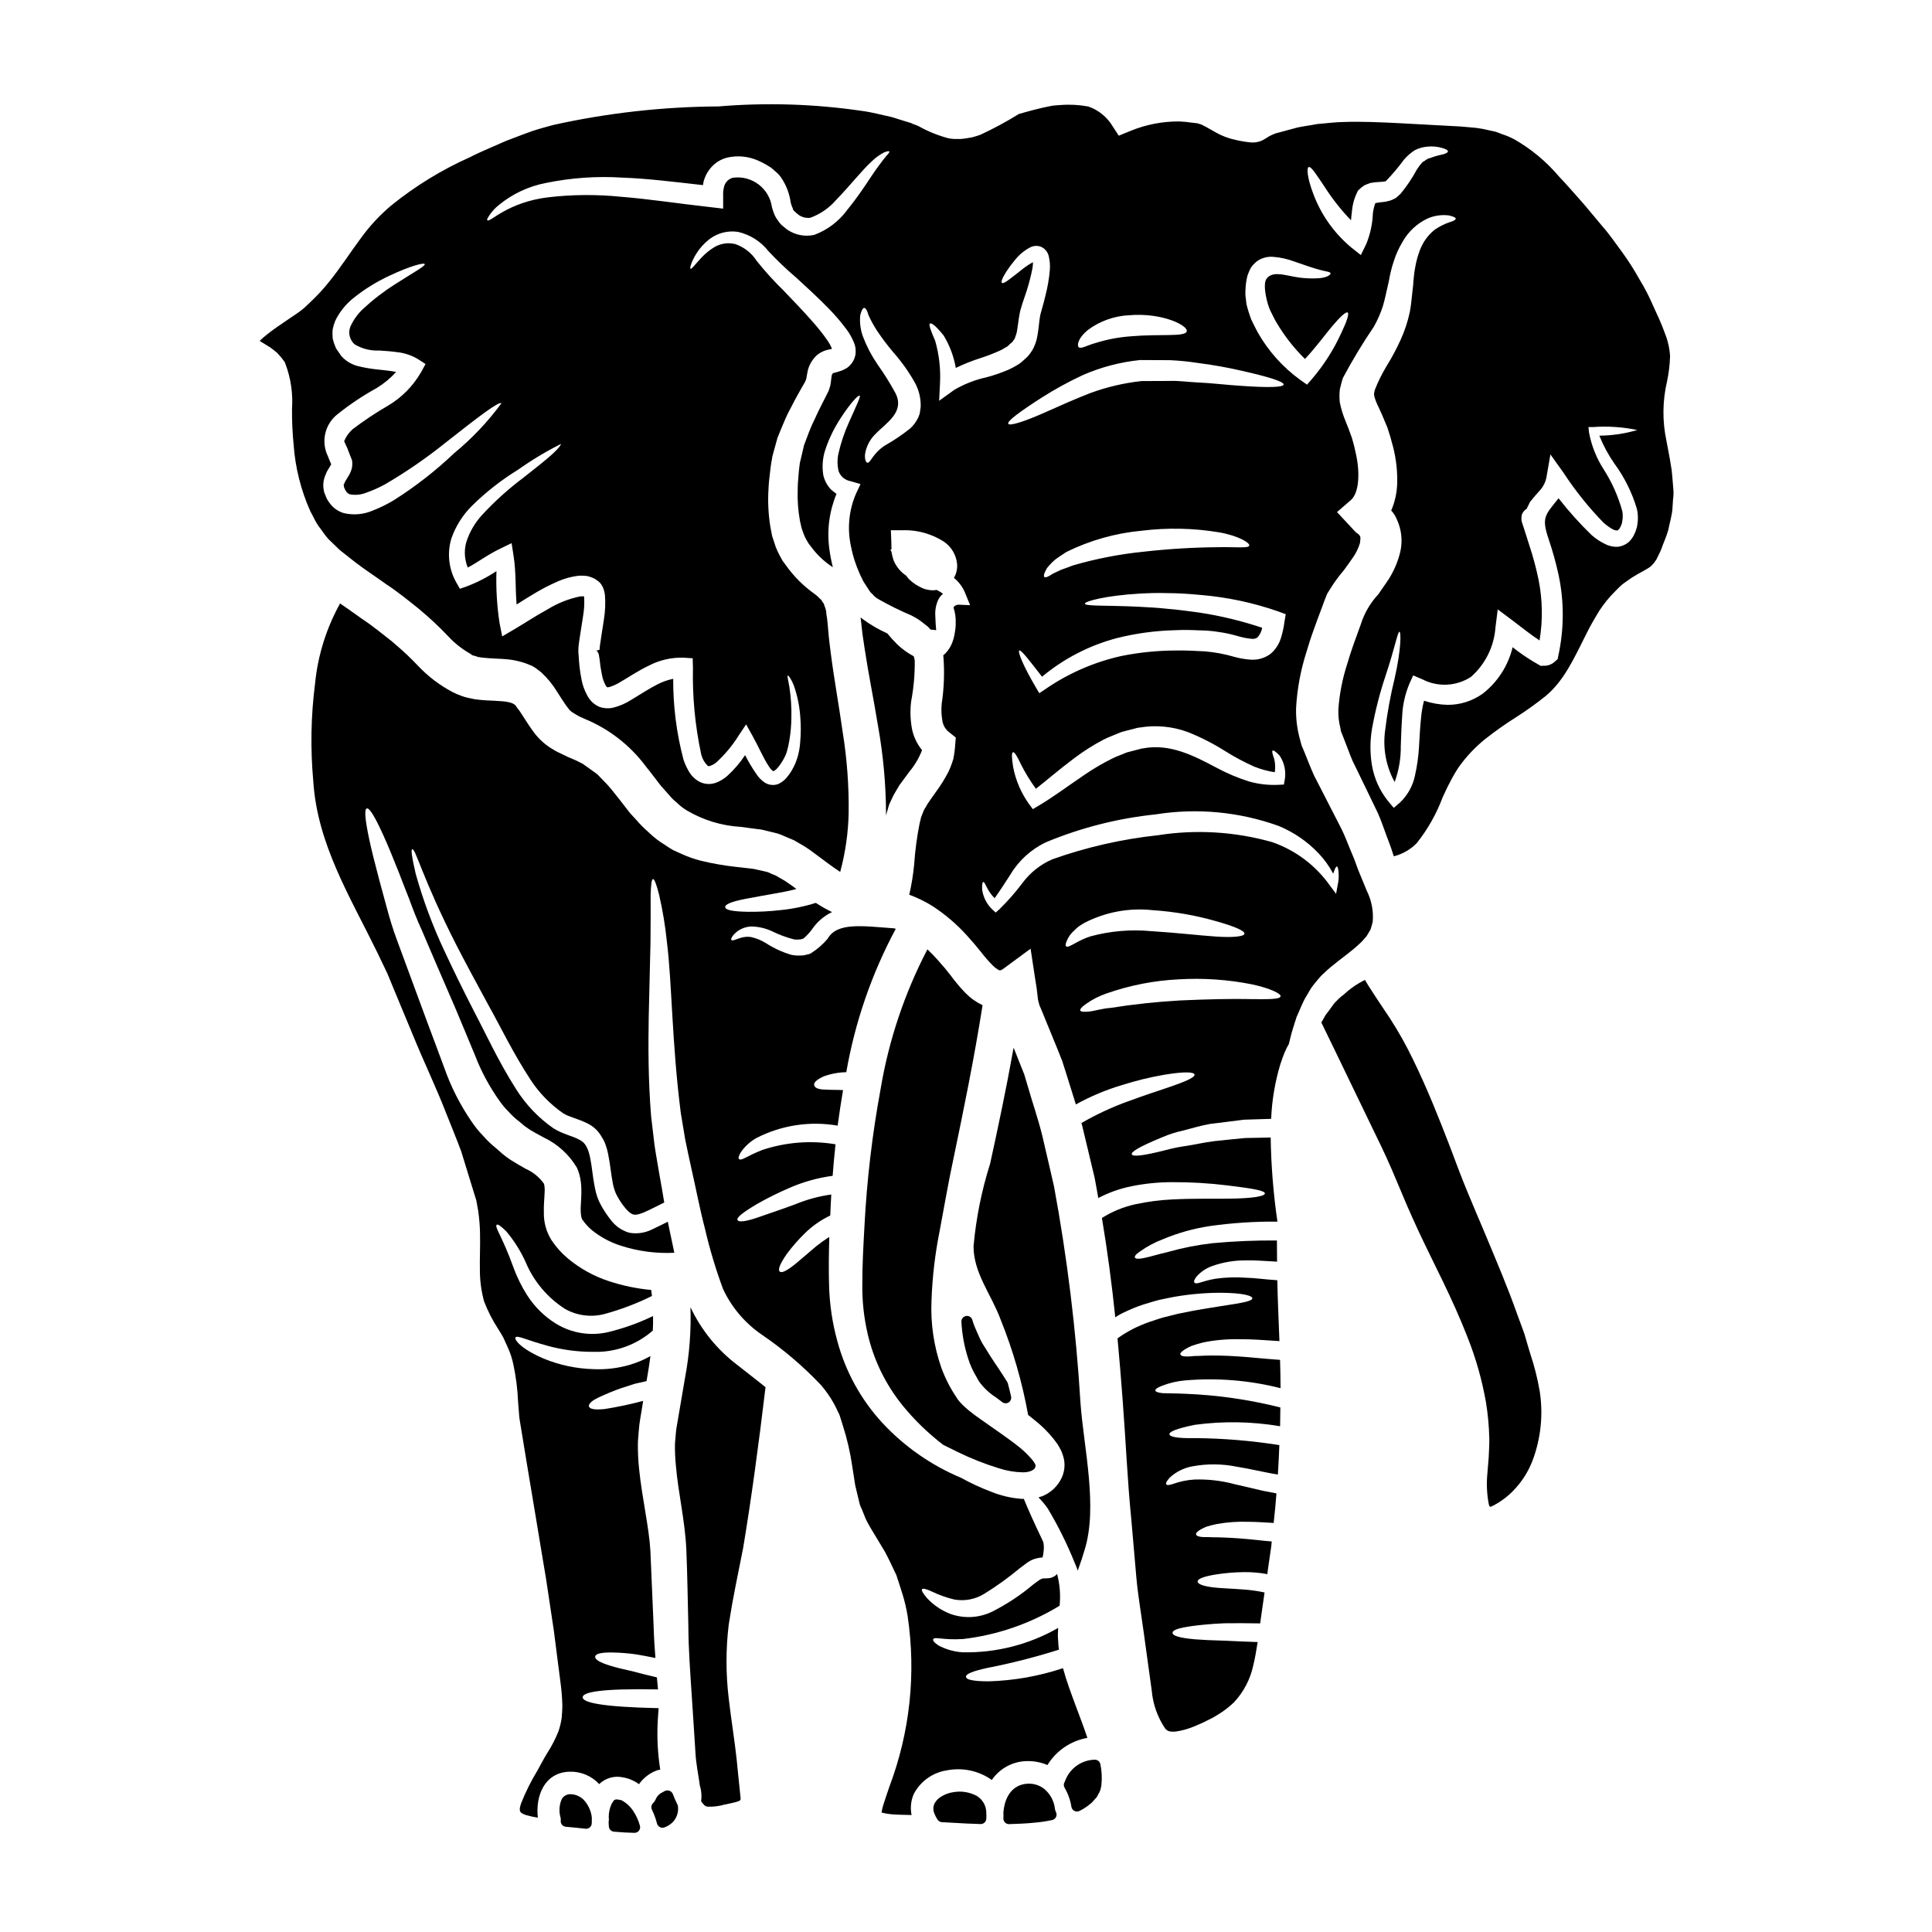 <?xml version="1.0" encoding="UTF-8"?>
<!-- Uploaded to: ICON Repo, www.iconrepo.com, Generator: ICON Repo Mixer Tools -->
<svg fill="#000000" width="800px" height="800px" version="1.1" viewBox="144 144 512 512" xmlns="http://www.w3.org/2000/svg">
 <g>
  <path d="m386.42 319.11c-0.043-0.402-0.133-0.797-0.262-1.18-1.574-0.844-3.031-1.891-4.332-3.117-0.949-0.934-1.848-1.918-2.688-2.953-2.293-1.031-4.473-2.301-6.5-3.781-0.195-0.133-0.395-0.301-0.594-0.465l0.098 0.629 0.27 2.457c0.164 1.625 0.465 3.281 0.691 4.977 0.996 6.668 2.426 13.598 3.617 20.895 1.352 7.598 2.051 15.301 2.09 23.02 0 0.199-0.031 0.434-0.031 0.629 0.031-0.098 0.031-0.195 0.062-0.301l0.465-1.574 0.102-0.395 0.066-0.199 0.031-0.098 0.133-0.434 0.301-0.66v0.004c0.414-0.988 0.898-1.941 1.457-2.856l0.965-1.625 0.895-1.227 1.691-2.285-0.004-0.004c1.449-1.723 2.606-3.676 3.418-5.773-1.355-1.648-2.277-3.609-2.688-5.703-0.441-2.41-0.508-4.871-0.195-7.297 0.664-3.523 0.98-7.102 0.941-10.684z"/>
  <path d="m421.58 611.76c2.332-3.812 6.188-6.434 10.586-7.199-0.898-2.719-1.926-5.402-2.922-8.062-1.297-3.484-2.586-6.898-3.543-10.414-6.34 2.113-12.953 3.285-19.637 3.484-4.328 0-6.004-0.465-6.07-1.18-0.066-0.715 1.492-1.461 5.641-2.363h0.004c6.422-1.254 12.766-2.871 19.004-4.848-0.117-0.676-0.184-1.363-0.199-2.055-0.066-0.629-0.098-1.258-0.098-1.891l0.066-1.523c-0.004-0.102 0.004-0.203 0.031-0.301-7.691 4.414-16.441 6.652-25.309 6.469-2.254-0.133-4.449-0.754-6.438-1.824-1.18-0.789-1.527-1.297-1.395-1.625 0.367-0.789 2.422 0.266 7.894-0.066h0.004c9.074-1.059 17.809-4.07 25.609-8.824 0.289-2.828 0.062-5.684-0.668-8.43-0.195 0.227-0.418 0.43-0.66 0.602-0.387 0.238-0.812 0.406-1.258 0.5-1.43 0.164-1.496 0.031-1.793 0.098h-0.004c-0.207 0.023-0.41 0.09-0.594 0.195-0.293 0.148-0.57 0.328-0.832 0.531l-1.297 0.965h0.004c-3.262 2.742-6.828 5.102-10.629 7.031-3.531 1.773-7.641 2-11.348 0.629-2.289-0.91-4.352-2.316-6.035-4.113-1.094-1.258-1.574-2.09-1.328-2.387s1.18-0.035 2.621 0.629v0.004c1.879 0.902 3.848 1.602 5.875 2.09 2.746 0.508 5.582-0.027 7.957-1.496 3.324-2.047 6.496-4.332 9.488-6.836l1.289-0.961 0.004 0.004c0.57-0.469 1.191-0.863 1.855-1.184 0.77-0.332 1.586-0.543 2.422-0.629 0.133 0 0.27-0.035 0.395-0.035 0.031-0.062 0.031-0.129 0.062-0.195 0.184-0.816 0.285-1.652 0.301-2.488-0.012-0.445-0.059-0.887-0.133-1.328-0.066-0.164-0.133-0.336-0.199-0.465-2.258-4.723-3.914-8.406-4.977-11.047h-0.5c-2.801-0.195-5.555-0.832-8.156-1.891-2.742-1.031-5.402-2.262-7.961-3.684-7.941-3.324-15.078-8.312-20.93-14.625-5.637-6.141-9.711-13.547-11.875-21.598-1.332-4.836-2.07-9.812-2.195-14.828-0.129-4.246-0.062-8.391 0.066-12.805l0.004 0.004c-1.207 0.766-2.367 1.598-3.484 2.484-2.152 1.828-3.844 3.25-5.141 4.379-2.652 2.188-4.016 2.785-4.512 2.32-0.496-0.465-0.098-1.859 1.926-4.746v0.004c1.426-1.922 3.008-3.731 4.723-5.402 1.969-1.934 4.242-3.523 6.734-4.707 0.066-1.824 0.164-3.68 0.27-5.57-3.273 0.457-6.473 1.328-9.523 2.586-3.543 1.328-6.734 2.363-8.855 3.117-4.328 1.574-6.172 1.691-6.473 1.062-0.301-0.629 1.227-1.895 5.176-4.246 2.742-1.559 5.566-2.965 8.461-4.211 3.684-1.629 7.582-2.723 11.574-3.254 0.199-2.719 0.465-5.512 0.762-8.359h0.004c-6.484-1.086-13.133-0.574-19.375 1.492-4.176 1.625-5.57 2.988-6.168 2.426-0.27-0.23-0.164-0.762 0.43-1.789v-0.004c1.078-1.559 2.496-2.856 4.148-3.781 6.629-3.41 14.184-4.562 21.527-3.285 0.395-3.051 0.898-6.203 1.43-9.418-1.859-0.098-3.387-0.035-4.512-0.133-1.992 0-2.922-0.43-3.121-1.094-0.199-0.664 0.395-1.426 2.457-2.391v-0.004c1.934-0.703 3.977-1.086 6.035-1.125 2.309-13.281 6.734-26.105 13.105-37.984-0.133-0.031-0.23-0.098-0.367-0.133-8.324-0.594-15.156-1.723-17.68 2.754-1.242 1.473-2.703 2.75-4.332 3.781-0.531 0.395-1.223 0.363-1.574 0.527-0.445 0.109-0.902 0.156-1.359 0.133-0.859 0.047-1.719-0.031-2.555-0.23-2.309-0.715-4.508-1.738-6.535-3.051-1.238-0.766-2.594-1.312-4.016-1.625-0.898-0.125-1.816-0.043-2.684 0.23-1.461 0.465-2.191 0.863-2.457 0.562-0.164-0.195 0.031-1.062 1.574-2.285 1.074-0.785 2.356-1.234 3.684-1.297 1.879 0.031 3.731 0.449 5.441 1.23 1.875 0.93 3.844 1.66 5.867 2.188 0.473 0.078 0.953 0.086 1.43 0.031 0.402-0.016 0.801-0.113 1.16-0.297 0.961-0.828 1.805-1.773 2.519-2.82 1.25-1.699 2.879-3.082 4.762-4.031 0.09-0.039 0.18-0.07 0.27-0.098-1.492-0.727-2.941-1.547-4.328-2.457-3.066 0.965-6.227 1.609-9.426 1.926-2.863 0.324-5.742 0.469-8.621 0.434-4.277-0.066-5.902-0.531-5.973-1.227-0.066-0.695 1.492-1.461 5.672-2.254 2.059-0.395 4.777-0.867 8.266-1.496 1.492-0.266 3.184-0.594 4.941-1.059-0.789-0.598-1.574-1.18-2.363-1.691-1.027-0.762-2.023-1.18-3.019-1.828-0.43-0.164-0.863-0.332-1.297-0.531l0.004-0.004c-0.465-0.262-0.969-0.453-1.492-0.562l-2.09-0.465-0.828-0.195-0.168-0.035-0.527-0.066-4.328-0.496h-0.004c-3.106-0.34-6.184-0.883-9.219-1.625-1.672-0.422-3.305-0.988-4.879-1.695l-2.422-1.094c-0.773-0.438-1.527-0.91-2.254-1.426-1.547-0.934-2.981-2.043-4.273-3.309-1.223-1.062-2.363-2.215-3.418-3.449l-1.496-1.625-1.625-2.09c-0.926-1.18-1.859-2.422-2.719-3.453-0.789-1.023-1.641-1.996-2.555-2.914l-1.18-1.227c-0.23-0.199-0.367-0.395-0.629-0.629l-0.898-0.664-1.859-1.328-0.93-0.66-0.164-0.133-0.164-0.066-1.656-0.832-2.023-0.863-2.688-1.289c-0.832-0.395-1.359-0.789-2.055-1.18l-0.004-0.004c-1.898-1.242-3.535-2.848-4.809-4.723-1.062-1.461-1.926-2.887-2.688-4.047-0.73-1.258-1.723-2.254-1.574-2.289-0.789-1.027-2.617-1.258-5.606-1.395-1.461-0.062-3.281-0.129-5.273-0.395l-1.891-0.395c-0.539-0.125-1.07-0.277-1.594-0.465l-1.094-0.43-0.266-0.102-0.133-0.066c-0.395-0.164-0.199-0.098-0.332-0.164l-0.73-0.332c-3.328-1.773-6.352-4.07-8.953-6.801-2.023-2.148-4.172-4.176-6.438-6.07l-0.23-0.195-0.164-0.168-0.164-0.129c-2.555-1.992-5.012-4.047-7.93-5.973-1.723-1.262-3.812-2.688-5.836-4.113h-0.004c-3.641 6.547-5.898 13.77-6.633 21.227-1.102 8.59-1.258 17.277-0.469 25.906 1.062 16.688 9.789 30.652 16.953 45.348 0.898 1.859 1.758 3.715 2.652 5.539 0.789 1.926 1.594 3.816 2.363 5.707 1.492 3.582 2.953 7.086 4.414 10.629 2.852 7 6.102 13.734 8.789 20.633 1.359 3.449 2.754 6.801 4.016 10.184 1.094 3.543 2.152 7 3.215 10.449l0.789 2.555 0.531 2.922-0.008-0.008c0.266 1.859 0.422 3.731 0.465 5.606 0.098 3.648-0.098 6.898-0.031 9.949v0.004c-0.004 2.824 0.375 5.637 1.125 8.359 1 2.582 2.266 5.051 3.785 7.363 0.434 0.695 0.832 1.328 1.258 2.09l1.129 2.488c0.75 1.598 1.297 3.277 1.633 5.012 0.652 3.109 1.047 6.269 1.18 9.445 0.129 1.426 0.23 2.785 0.332 4.18 0.164 1.359 0.465 2.785 0.66 4.144 0.434 2.754 0.898 5.441 1.332 8.129 0.895 5.371 1.754 10.629 2.617 15.688 0.832 5.144 1.691 10.121 2.488 14.957 0.695 4.723 1.395 9.289 2.059 13.703 0.598 4.543 1.129 8.953 1.691 13.164h-0.004c0.309 2.144 0.5 4.305 0.566 6.473 0.031 1.094-0.098 2.32-0.164 3.449l-0.004-0.004c-0.168 1.23-0.457 2.441-0.859 3.617-0.789 1.98-1.766 3.883-2.922 5.672-0.996 1.625-1.691 2.988-2.652 4.723-1.688 2.769-3.137 5.68-4.332 8.691-0.129 0.402-0.238 0.812-0.328 1.23-0.047 0.297-0.027 0.602 0.066 0.891 0.16 0.258 0.391 0.465 0.66 0.598 0.348 0.188 0.715 0.332 1.094 0.434 0.969 0.281 1.957 0.488 2.953 0.633-0.66-5.707 1.723-12.043 8.492-12.176 2.941-0.07 5.769 1.125 7.762 3.281 1.699-1.633 4.109-2.297 6.402-1.758 1.504 0.266 2.926 0.879 4.148 1.789 1.184-1.691 2.863-2.977 4.809-3.68 0.27-0.086 0.547-0.141 0.828-0.164-0.645-4.051-0.879-8.156-0.699-12.254 0.066-1.426 0.168-2.754 0.27-4.047-15.352-0.332-20.137-1.527-20.137-2.887s4.723-2.363 19.973-2.09l-0.301-3.184c-2.418-0.566-4.543-1.098-6.367-1.594-2.523-0.562-4.481-1.027-5.973-1.492-3.019-0.93-4.113-1.723-4.016-2.422 0.098-0.695 1.328-1.129 4.512-1.094v0.004c2.121 0.039 4.238 0.203 6.336 0.496 1.492 0.266 3.215 0.562 5.117 0.961-0.199-2.652-0.395-5.371-0.465-8.16-0.262-6.367-0.551-13.102-0.863-20.199-0.367-6.402-2.156-13.566-3.019-21.926l0.004-0.004c-0.223-2.148-0.32-4.305-0.301-6.465 0-1.098 0.164-2.254 0.23-3.418h0.004c0.07-1.102 0.203-2.199 0.395-3.285 0.266-1.523 0.531-3.117 0.762-4.676-3.356 0.898-6.754 1.617-10.184 2.156-2.891 0.301-4.051-0.066-4.18-0.73-0.129-0.664 0.762-1.574 3.25-2.652 1.223-0.562 2.918-1.297 5.117-2.09 1.156-0.367 2.422-0.762 3.812-1.227 0.93-0.23 1.988-0.465 3.082-0.695 0.133-0.863 0.27-1.656 0.434-2.555 0.23-1.359 0.43-2.719 0.598-4.078l0.004-0.004c-1.699 0.965-3.504 1.73-5.379 2.285-3.137 0.93-6.41 1.328-9.68 1.18-4.562-0.121-9.059-1.074-13.273-2.816-6.266-2.688-7.793-5.141-7.426-5.574 0.43-0.695 2.586 0.598 8.59 2.223l-0.004 0.004c3.957 1.074 8.043 1.605 12.145 1.574 5.742 0.168 11.336-1.848 15.656-5.637 0.066-1.297 0.098-2.555 0.066-3.848v-0.004c-3.828 1.855-7.844 3.289-11.977 4.277-4.68 1.07-9.594 0.273-13.699-2.223-3.121-1.922-5.762-4.531-7.731-7.629-1.445-2.285-2.644-4.723-3.578-7.266-2.988-8.324-5.078-10.746-4.449-11.344 0.23-0.23 0.996 0.23 2.492 1.691v0.004c2.098 2.477 3.836 5.234 5.172 8.195 2.137 5.09 5.769 9.414 10.422 12.398 3.148 1.785 6.871 2.281 10.379 1.387 4.371-1.184 8.617-2.793 12.676-4.805l-0.199-1.594h-0.004c-3.801-0.352-7.551-1.133-11.176-2.324-3.992-1.301-7.695-3.352-10.918-6.035-1.656-1.395-3.106-3.012-4.309-4.812-1.383-2.195-2.094-4.754-2.039-7.352-0.066-2.188 0.164-3.844 0.195-5.207l0.035-0.93-0.066-0.727c0-0.5-0.199-0.695-0.133-0.762v-0.004c-1.215-1.723-2.879-3.082-4.809-3.934-1.227-0.695-2.621-1.492-4.047-2.391-0.727-0.496-1.461-1.027-2.121-1.574l-1.789-1.574h-0.004c-1.223-0.98-2.356-2.066-3.383-3.25-1.074-1.109-2.051-2.309-2.922-3.582-3.125-4.523-5.625-9.445-7.43-14.641-1.656-4.477-3.231-8.699-4.723-12.672-2.953-7.992-5.512-14.992-7.762-21.031-1.125-3.019-1.969-5.902-2.684-8.562-0.715-2.656-1.363-5.043-1.969-7.262-1.18-4.414-2.055-7.961-2.652-10.715-1.18-5.574-1.328-8.062-0.66-8.266 0.664-0.203 2.055 1.969 4.375 7.086 1.18 2.586 2.555 5.934 4.211 10.117 0.789 2.09 1.691 4.379 2.688 6.898 0.93 2.555 1.969 5.273 3.316 8.195 2.496 5.906 5.43 12.68 8.797 20.441 1.656 3.914 3.387 8.125 5.242 12.57 1.68 4.394 3.922 8.551 6.668 12.371 0.688 0.977 1.465 1.887 2.32 2.719 0.816 0.934 1.727 1.781 2.719 2.523l1.457 1.227 1.43 0.996c1.027 0.629 2.219 1.289 3.613 2.023v0.004c3.695 1.734 6.781 4.543 8.859 8.059 0.531 1.203 0.879 2.477 1.027 3.777 0.078 0.562 0.121 1.129 0.133 1.695v1.461c-0.035 1.859-0.23 3.484-0.168 4.609v-0.004c0.016 0.516 0.07 1.027 0.168 1.527 0.07 0.164 0.125 0.328 0.168 0.496 0 0.066 0 0.035 0.098 0.168v0.004c0.723 1.047 1.582 1.992 2.555 2.816 2.289 1.836 4.898 3.231 7.695 4.113 4.559 1.469 9.344 2.098 14.129 1.859-0.332-1.527-0.66-3.051-0.961-4.547-0.266-1.258-0.531-2.453-0.762-3.68-1.359 0.66-2.754 1.395-4.277 2.09h-0.004c-1.84 0.895-3.922 1.188-5.938 0.828-1.93-0.551-3.629-1.715-4.84-3.316-1-1.25-1.887-2.582-2.656-3.984-0.41-0.738-0.758-1.516-1.031-2.32-0.246-0.758-0.445-1.535-0.594-2.32-0.598-2.957-0.762-5.641-1.262-7.996-0.5-2.359-1.223-3.938-2.781-4.676-1.691-0.996-4.277-1.426-6.867-3.019h-0.004c-4.012-2.777-7.414-6.344-10-10.48-4.773-7.531-7.871-14.43-11.043-20.434-3.086-6.035-5.711-11.387-7.871-16.055h-0.004c-3.125-6.629-5.688-13.512-7.66-20.57-1.031-4.445-1.258-6.367-0.93-6.469 0.93-0.266 2.555 7.394 11.777 25.508 2.32 4.512 5.117 9.688 8.355 15.656 3.285 5.871 6.637 12.902 11.184 19.836v0.008c2.297 3.531 5.262 6.582 8.723 8.984 1.492 0.965 3.914 1.395 6.637 2.785v0.004c1.52 0.785 2.769 2.012 3.582 3.516 0.457 0.676 0.816 1.41 1.059 2.191 0.258 0.711 0.457 1.441 0.598 2.188 0.598 2.82 0.789 5.543 1.297 8.031v-0.004c0.109 0.578 0.266 1.145 0.461 1.695 0.168 0.551 0.402 1.078 0.699 1.574 0.602 1.117 1.312 2.172 2.121 3.148 1.758 1.992 2.391 2.156 5.012 1.094 1.574-0.695 3.418-1.656 5.305-2.586-0.43-2.555-0.832-5.043-1.297-7.5-0.43-2.652-0.895-5.043-1.289-7.762-0.301-2.586-0.598-5.117-0.898-7.598-0.789-9.84-0.762-18.707-0.629-26.402 0.199-7.664 0.332-14.266 0.465-19.637 0.035-5.309 0.066-9.52 0.035-12.406 0.062-2.856 0.266-4.379 0.629-4.414 0.367-0.031 0.93 1.395 1.625 4.18v0.004c0.945 4.09 1.629 8.234 2.055 12.406 1.363 10.848 1.297 26.672 3.684 45.379 0.395 2.32 0.789 4.676 1.18 7.086 0.434 2.254 1.062 4.945 1.594 7.477 1.18 5.117 2.188 10.578 3.582 15.922h0.004c1.266 5.492 2.883 10.902 4.84 16.188 2.273 4.863 5.809 9.031 10.234 12.074 5.715 3.887 10.992 8.379 15.742 13.402 1.316 1.535 2.473 3.203 3.453 4.973l0.695 1.363 0.332 0.727 0.164 0.332 0.102 0.168 0.031 0.098 0.199 0.496 0.762 2.457h0.004c1.145 3.539 1.988 7.168 2.519 10.848 0.262 1.691 0.523 3.383 0.789 5.074 0.367 1.527 0.73 3.055 1.094 4.578l0.133 0.531 0.066 0.199 0.531 1.223 0.996 2.457c0.68 1.367 1.434 2.695 2.258 3.981 0.93 1.574 1.859 3.121 2.816 4.68 0.93 1.723 1.828 3.68 2.719 5.539l0.164 0.367 0.102 0.164 0.164 0.496 0.195 0.629 0.434 1.297 0.828 2.621h0.004c0.605 1.941 1.07 3.926 1.395 5.938 2.269 15.227 0.602 30.777-4.844 45.18-0.562 1.691-1.125 3.281-1.574 4.723-0.191 0.609-0.348 1.227-0.465 1.855-0.023 0.09-0.035 0.18-0.035 0.27 1.031 0.266 2.086 0.434 3.148 0.496 0.664 0.066 1.461 0.066 2.188 0.098l2.523 0.066h0.102c-0.391-1.883-0.184-3.844 0.598-5.606 1.77-3.359 5.031-5.676 8.789-6.238 4.141-0.805 8.434 0.117 11.875 2.555 2.18-3.191 5.82-5.074 9.688-5.004 1.734 0.008 3.449 0.363 5.047 1.043z"/>
  <path d="m326.98 490.41c0.207 6.246-0.273 12.496-1.422 18.641-0.727 4.211-1.426 8.359-2.121 12.406h-0.004c-0.172 0.91-0.297 1.828-0.363 2.754-0.031 0.898-0.195 1.727-0.195 2.621h-0.004c-0.023 1.805 0.055 3.613 0.234 5.41 0.594 7.266 2.422 14.625 2.781 22.391 0.301 7.262 0.367 13.777 0.531 20.133 0.035 6.336 0.5 12.309 0.863 17.98 0.367 5.606 0.73 10.914 1.031 15.891 0.164 2.856 0.758 5.641 1.18 8.691v-0.004c0.035 0.137 0.078 0.266 0.133 0.395 0.277 1.16 0.344 2.359 0.199 3.543v0.133c0.254 0.348 0.531 0.68 0.828 0.992 0.164 0.066 0.266 0.27 0.434 0.301 0.164-0.031 0.195 0.066 0.395 0.102 1.547 0.059 3.094-0.133 4.578-0.566 1.027-0.195 2.055-0.43 2.953-0.66 0.93-0.301 0.961-0.301 1.094-0.465 0.148-0.133 0.211-0.34 0.164-0.531-0.098-0.863-0.164-1.723-0.266-2.621-0.27-2.422-0.5-4.945-0.762-7.531-0.531-5.012-1.43-10.348-2.125-16.355-0.777-6.477-0.777-13.023 0-19.5 0.27-1.727 0.566-3.453 0.867-5.211 0.297-1.621 0.629-3.246 0.93-4.941 0.66-3.285 1.328-6.668 2.023-10.152 2.152-12.871 4.078-27.102 5.934-42.629-2.363-1.926-4.91-3.844-7.477-5.902h-0.004c-5.316-4.023-9.574-9.277-12.41-15.312z"/>
  <path d="m405.38 624.52v-0.129c-0.008-1.809-0.949-3.484-2.488-4.434-1.871-1.02-4.031-1.383-6.137-1.031-1.207 0.16-2.363 0.578-3.394 1.227-0.703 0.426-1.281 1.027-1.68 1.746-0.398 0.812-0.438 1.754-0.109 2.594 0.23 0.605 0.527 1.184 0.879 1.727 0.258 0.391 0.684 0.641 1.152 0.672l6.613 0.363c1.234 0.066 2.441 0.102 3.648 0.137h0.043c0.742 0 1.371-0.551 1.465-1.289 0.035-0.316 0.051-0.633 0.047-0.953-0.008-0.129-0.027-0.262-0.051-0.391 0.004-0.102 0.012-0.188 0.012-0.238z"/>
  <path d="m395.91 402.46-1.523-1.895-1.758-2.023c-0.93-1.059-1.895-2.055-2.856-2.953v0.004c-6.055 11.613-10.242 24.105-12.406 37.023-2.215 12-3.644 24.133-4.277 36.32-0.301 5.441-0.598 10.848-0.562 15.523h-0.004c-0.051 4.352 0.418 8.695 1.395 12.938 1.594 6.969 4.758 13.48 9.254 19.039 3.18 3.906 6.809 7.422 10.812 10.48 1.18 0.598 2.457 1.227 3.848 1.895 3.519 1.723 7.172 3.16 10.918 4.309 2.027 0.656 4.137 1.016 6.269 1.062 2.09 0.035 3.25-0.789 3.348-1.395v0.004c0.078-0.203 0.09-0.422 0.031-0.633-0.035-0.109-0.09-0.211-0.164-0.297-0.121-0.246-0.266-0.477-0.43-0.695-1.055-1.301-2.242-2.488-3.543-3.543-2.988-2.422-6.57-4.773-10.48-7.562-0.996-0.695-1.992-1.426-3.055-2.289-0.531-0.43-1.059-0.93-1.656-1.492-0.266-0.266-0.598-0.629-0.898-0.961-0.281-0.344-0.535-0.711-0.758-1.094-1.621-2.41-2.941-5.004-3.938-7.731-1.992-5.695-2.883-11.719-2.621-17.75 0.215-6.273 0.945-12.52 2.191-18.676 1.18-6.234 2.285-12.836 3.746-19.57 2.586-12.438 5.34-25.773 7.598-40.105v0.004c-1.691-0.812-3.231-1.914-4.547-3.254-1.414-1.469-2.731-3.035-3.934-4.684z"/>
  <path d="m434.24 610.34c-3.465 0.02-6.574 2.133-7.871 5.344-0.055 0.195-0.133 0.383-0.234 0.559-0.289 0.473-0.289 1.066 0 1.539 0.914 1.555 1.523 3.269 1.801 5.051 0.074 0.461 0.367 0.859 0.785 1.07 0.211 0.113 0.445 0.172 0.684 0.168 0.219 0.004 0.441-0.047 0.641-0.145 0.957-0.465 1.855-1.039 2.68-1.711 0.371-0.254 0.703-0.562 0.98-0.914l0.652-0.723c0.168-0.141 0.301-0.312 0.395-0.508l0.309-0.582-0.004-0.004c0.371-0.551 0.613-1.18 0.711-1.836 0.082-0.207 0.121-0.43 0.113-0.648 0.195-1.812 0.105-3.641-0.262-5.426-0.117-0.684-0.688-1.195-1.379-1.234z"/>
  <path d="m420.26 540.49c-0.367 0.133-0.695 0.23-1.059 0.336v-0.004c0.914 0.918 1.75 1.918 2.488 2.984 2.762 4.625 5.156 9.465 7.16 14.465 0.297 0.641 0.551 1.297 0.766 1.969 0.363-1.094 0.727-2.09 1.059-3.051 0.234-0.832 0.5-1.574 0.73-2.363 3.613-11.414-0.199-27.16-1.062-39.012v0.004c-1.164-19.281-3.512-38.473-7.027-57.465-1.031-4.547-2.09-9.02-3.121-13.469-1.094-4.445-2.586-8.691-3.812-12.988l-0.961-3.215-1.227-3.055c-0.531-1.328-1.027-2.652-1.574-3.981-1.969 11.02-4.148 21.254-6.234 30.785l-0.004-0.004c-2.25 7.106-3.719 14.438-4.383 21.859 0 7.164 4.777 12.836 7.199 19.473 3.277 8.133 5.711 16.582 7.266 25.211 1.027 0.828 2.055 1.625 3.051 2.488 1.773 1.555 3.359 3.316 4.727 5.238 0.332 0.566 0.66 1.094 0.996 1.789h-0.004c0.34 0.781 0.598 1.594 0.766 2.426 0.27 1.621 0.035 3.289-0.664 4.773-1.035 2.18-2.844 3.891-5.074 4.805z"/>
  <path d="m549.53 502.73c-0.531-1.727-1.027-3.453-1.527-5.176-0.594-1.723-1.289-3.484-1.922-5.242-2.457-7-5.512-14.129-8.562-21.461-1.574-3.684-3.148-7.43-4.723-11.215-1.594-3.848-3.051-7.793-4.512-11.676-2.988-7.766-6.106-15.59-9.82-23.188l0.004 0.008c-1.82-3.789-3.879-7.457-6.168-10.984-0.664-0.961-6.539-9.719-6.539-10.117v0.004c-2.078 1.008-3.988 2.328-5.672 3.91-0.496 0.348-0.961 0.734-1.391 1.164l-1.059 1.062c-0.434 0.562-0.832 1.125-1.227 1.688-0.398 0.562-0.832 1.098-1.18 1.574-0.27 0.496-0.531 0.996-0.832 1.492h-0.004c-0.062 0.137-0.141 0.27-0.23 0.395 1.027 2.125 2.09 4.281 3.148 6.473 3.484 7.231 7.231 14.992 11.277 23.352 1.895 3.848 3.781 7.894 5.543 12.203 0.895 2.125 1.824 4.277 2.754 6.504 0.93 2.09 1.828 4.18 2.856 6.367 4.047 8.727 9.055 17.914 13.203 28.594l-0.004-0.004c2.211 5.578 3.848 11.371 4.875 17.285 0.508 3.148 0.797 6.328 0.863 9.516 0.031 1.66-0.098 3.316-0.164 5.012-0.133 1.461-0.23 2.953-0.367 4.481v-0.004c-0.238 2.633-0.105 5.281 0.395 7.875 0.199 0.73 0.23 0.562 0.336 0.664h-0.004c0.039 0.023 0.086 0.035 0.133 0.031l0.598-0.266v0.004c2.332-1.188 4.414-2.809 6.137-4.781 1.883-2.102 3.367-4.527 4.379-7.164 2.219-5.867 2.879-12.211 1.922-18.41-0.582-3.383-1.422-6.715-2.516-9.969z"/>
  <path d="m408.37 506.27c-1.207-1.73-2.578-3.887-4.113-6.398-0.5-0.91-0.93-1.918-1.387-2.965l-0.555-1.277c-0.246-0.602-0.461-1.219-0.641-1.844-0.211-0.723-0.934-1.168-1.676-1.035-0.738 0.129-1.262 0.797-1.215 1.547 0.168 3.258 0.754 6.481 1.742 9.59 0.539 1.766 1.301 3.453 2.262 5.027l0.582 1.062v0.004c1.238 1.75 2.812 3.238 4.629 4.383l1.613 1.219c0.496 0.379 1.176 0.402 1.699 0.062 0.523-0.34 0.777-0.969 0.637-1.578-0.273-1.18-0.543-2.316-0.848-3.434v0.004c-0.031-0.141-0.09-0.273-0.168-0.395-0.699-1.125-1.539-2.434-2.562-3.973z"/>
  <path d="m423.58 623.48c-0.195-2.098-1.211-4.031-2.824-5.383-1.391-1.098-3.164-1.586-4.918-1.355-3.367 0.395-5.59 3.148-5.93 7.641 0.035 0.492 0.035 0.988 0 1.48-0.023 0.41 0.125 0.812 0.414 1.109 0.277 0.281 0.66 0.441 1.059 0.441h0.039c2.074-0.059 4.512-0.152 6.852-0.395 1.535-0.133 3.059-0.363 4.566-0.688 0.438-0.094 0.809-0.383 1.012-0.785 0.199-0.402 0.203-0.875 0.016-1.281-0.133-0.246-0.227-0.512-0.285-0.785z"/>
  <path d="m587.44 273.5-0.27-3.281-0.164-1.66-0.195-1.18c-0.301-2.059-0.762-4.215-1.18-6.535v-0.004c-1.121-5.223-1.062-10.629 0.164-15.824 0.457-2.184 0.723-4.402 0.789-6.633-0.125-2.074-0.586-4.113-1.363-6.039-0.93-2.621-2.023-4.945-3.117-7.297-1.031-2.418-2.242-4.758-3.617-7-1.387-2.5-2.926-4.914-4.609-7.231-1.723-2.289-3.219-4.578-5.273-6.898-1.895-2.223-3.938-4.777-5.672-6.734-1.969-2.223-3.883-4.414-5.805-6.434-3.344-3.949-7.352-7.277-11.844-9.84-1.043-0.551-2.129-1.008-3.25-1.363-0.562-0.195-1.094-0.465-1.656-0.629l-1.66-0.367h-0.004c-1.145-0.285-2.309-0.508-3.481-0.66-1.363-0.133-2.754-0.23-4.117-0.367-5.441-0.301-10.781-0.598-15.988-0.863-5.207-0.266-10.215-0.496-14.992-0.332-2.422 0.031-4.723 0.363-7 0.531-2.188 0.465-4.18 0.562-6.504 1.258-1.18 0.301-2.32 0.629-3.449 0.93l-0.867 0.23-0.363 0.098-0.035 0.035c-0.395 0.164-0.863 0.332-1.18 0.496l0.008 0.008c-0.344 0.145-0.668 0.332-0.965 0.562l-0.789 0.465h0.004c-0.387 0.254-0.812 0.445-1.262 0.562-0.773 0.234-1.586 0.312-2.391 0.23-1.363-0.137-2.715-0.371-4.043-0.695-1.809-0.383-3.543-1.047-5.141-1.969-1.363-0.762-2.523-1.461-3.316-1.828-0.164-0.066-0.266-0.164-0.531-0.266l-0.996-0.301-1.395-0.164v0.004c-1.133-0.18-2.273-0.289-3.418-0.332-4.414-0.027-8.785 0.816-12.871 2.488l-3.148 1.289-1.594-2.453v0.004c-1.465-2.469-3.75-4.34-6.461-5.285-2.426-0.453-4.902-0.586-7.363-0.395-0.73 0.031-1.492 0.098-2.285 0.199-3.148 0.594-6.074 1.395-8.793 2.188v0.004c-3.293 2.039-6.703 3.879-10.215 5.508-0.73 0.23-1.129 0.395-2.156 0.66l-1.758 0.301h-0.004c-0.723 0.121-1.453 0.168-2.188 0.133-0.801 0.035-1.605-0.031-2.391-0.199-2.707-0.723-5.312-1.777-7.762-3.148-0.531-0.27-1.094-0.434-1.656-0.664l-0.395-0.195v-0.004c-0.113-0.016-0.227-0.051-0.332-0.102l-0.996-0.301c-1.289-0.395-2.586-0.789-3.938-1.223-2.621-0.531-5.078-1.262-7.961-1.625-12.52-1.824-25.207-2.215-37.816-1.16-14.711 0.078-29.367 1.719-43.73 4.898-1.828 0.531-3.684 0.961-5.512 1.594-1.828 0.633-3.617 1.328-5.441 2.023-1.727 0.594-3.75 1.574-5.609 2.363s-3.715 1.625-5.539 2.555h0.004c-7.496 3.336-14.52 7.641-20.898 12.801-3.121 2.625-5.898 5.637-8.266 8.957-2.555 3.422-5.012 7.301-8.129 11.184v-0.004c-1.594 2.008-3.332 3.891-5.207 5.637l-1.527 1.43-0.695 0.562-0.93 0.695-3.082 2.09c-1.926 1.297-3.715 2.519-5.211 3.746v0.004c-0.641 0.492-1.25 1.027-1.824 1.594l0.23 0.164 2.555 1.574c0.594 0.434 1.227 0.93 1.824 1.43 0.664 0.684 1.273 1.414 1.828 2.188l0.164 0.23 0.199 0.465v0.004c1.445 3.828 2.043 7.926 1.758 12.008-0.023 3.18 0.121 6.356 0.434 9.52 0.441 6.086 1.945 12.047 4.441 17.613 0.727 1.258 1.297 2.684 2.121 3.844 0.898 1.129 1.66 2.391 2.621 3.453l3.055 2.953 4.078 3.215c2.785 2.125 5.176 3.648 8.227 5.84 2.953 1.922 5.902 4.328 8.855 6.691l0.066 0.066v0.004c2.613 2.176 5.094 4.5 7.434 6.965 1.73 1.879 3.746 3.473 5.969 4.723l0.332 0.23c0 0.035 0.066 0.102 0.066 0.133l0.27 0.035 1.094 0.332v0.004c0.199 0.117 0.43 0.164 0.66 0.133 0.164 0.031 0.301 0.062 0.434 0.098 1.125 0.133 2.457 0.23 4.078 0.301 0.832 0.031 1.66 0.066 2.656 0.164 1.02 0.082 2.027 0.25 3.019 0.496 1.105 0.25 2.18 0.605 3.215 1.062l0.395 0.164 0.164 0.066 0.035 0.031c0.066 0.035 0.301 0.164 0.789 0.465l0.031 0.035 0.066 0.031 0.465 0.367v0.004c0.375 0.25 0.73 0.527 1.062 0.828 1.586 1.473 2.957 3.156 4.082 5.008 0.93 1.43 1.656 2.621 2.387 3.648 0.367 0.5 0.695 0.898 0.996 1.297l-0.004-0.004c0.16 0.105 0.305 0.227 0.434 0.367l0.066 0.098h0.031l0.066 0.031c0.629 0.367 1.363 0.863 1.891 1.129l1.461 0.66v0.004c6.449 2.648 12.055 7.004 16.219 12.594 1.062 1.297 1.895 2.422 2.82 3.617l0.66 0.863 0.332 0.43 0.168 0.23 0.062 0.066 1.363 1.527 1.461 1.656h0.004c0.426 0.441 0.879 0.852 1.355 1.23 0.809 0.805 1.711 1.504 2.688 2.09 4.336 2.551 9.211 4.035 14.23 4.328l4.246 0.562 0.531 0.066 0.266 0.031h0.133l0.695 0.133 1.062 0.266 2.055 0.5c0.859 0.199 1.691 0.488 2.488 0.863l2.656 1.125c1.395 0.832 2.953 1.66 4.18 2.555 3.117 2.254 5.637 4.277 8.059 5.836 1.375-5.094 2.129-10.336 2.242-15.609 0.09-7.164-0.438-14.32-1.574-21.395-0.996-7.086-2.289-14.098-3.184-21.098-0.199-1.758-0.465-3.484-0.598-5.273l-0.23-2.621-0.035-0.297-0.031-0.168-0.031-0.496-0.199-1.227-0.004-0.004c-0.016-0.691-0.148-1.375-0.395-2.023-0.23-0.332-0.133-0.789-0.496-1.125-0.27-0.336-0.336-0.73-0.867-1.098h0.004c-0.438-0.484-0.926-0.918-1.461-1.289-2.945-2.098-5.516-4.676-7.594-7.633l-0.832-1.125-0.199-0.367-0.031-0.066-0.066-0.098-0.133-0.266-0.297-0.531c-0.398-0.742-0.754-1.508-1.062-2.289-0.332-0.996-0.664-1.969-0.965-2.918l-0.496-2.621c-0.512-3.254-0.668-6.555-0.465-9.84 0.066-1.574 0.23-3.117 0.434-4.644 0.062-0.762 0.195-1.523 0.297-2.285l0.199-1.094 0.031-0.301 0.102-0.434 0.031-0.129 0.133-0.5c0.395-1.359 0.762-2.719 1.125-4.078 0.531-1.43 1.18-2.891 1.758-4.281h0.004c0.543-1.332 1.16-2.629 1.859-3.883 0.629-1.227 1.258-2.488 1.926-3.613 0.594-1.062 1.18-2.125 1.789-3.148 0.066-0.23 0.301-0.66 0.301-0.727 0.031-0.098 0.055-0.199 0.066-0.301 0.066-0.332 0.164-1.129 0.363-2.023h-0.004c0.262-1.016 0.711-1.973 1.328-2.82l0.465-0.562 0.23-0.266c0.125-0.141 0.258-0.27 0.395-0.395l0.066-0.035 0.078-0.07 0.363-0.266v0.004c0.27-0.195 0.559-0.363 0.863-0.5 0.305-0.172 0.629-0.305 0.965-0.395l0.598-0.164 0.93-0.195 0.098-0.133v-0.004c-0.281-0.676-0.625-1.32-1.027-1.926-1.164-1.688-2.43-3.301-3.781-4.84-2.719-3.121-5.477-5.938-8.031-8.629-2.523-2.457-4.891-5.074-7.086-7.828-1.336-2.078-3.332-3.644-5.672-4.445-1.855-0.453-3.812-0.18-5.473 0.766-1.309 0.793-2.504 1.762-3.543 2.883-1.758 1.895-2.555 3.055-2.856 2.887-0.199-0.098 0.066-1.523 1.492-3.914 0.938-1.512 2.137-2.844 3.543-3.934 2.148-1.633 4.863-2.324 7.531-1.926 3.219 0.727 6.09 2.543 8.125 5.144 2.289 2.445 4.715 4.762 7.266 6.93 2.754 2.519 5.703 5.207 8.754 8.324 1.621 1.66 3.129 3.422 4.516 5.277 0.855 1.117 1.559 2.344 2.09 3.648 0.18 0.426 0.309 0.871 0.395 1.324 0.043 0.375 0.066 0.754 0.066 1.133l-0.035 0.598-0.031 0.195c-0.258 1.391-1.043 2.629-2.191 3.453-0.473 0.297-0.973 0.555-1.492 0.762l-1.16 0.363c-0.281 0.059-0.559 0.137-0.828 0.23l-0.168 0.035c0.035 0 0.199-0.199 0.066-0.102l-0.129 0.133-0.066 0.035-0.133 0.164-0.004 0.004c-0.098 0.164-0.164 0.344-0.199 0.531l-0.211 1.688c-0.047 0.539-0.172 1.07-0.359 1.574-0.094 0.359-0.227 0.703-0.395 1.031-0.598 1.227-1.227 2.422-1.859 3.68-0.598 1.16-1.129 2.289-1.66 3.484-0.574 1.121-1.082 2.273-1.523 3.453-0.434 1.125-0.867 2.254-1.297 3.418-0.332 1.359-0.629 2.719-0.965 4.113l-0.129 0.465-0.035 0.266-0.129 0.996c-0.066 0.66-0.164 1.328-0.199 2.023-0.133 1.363-0.23 2.719-0.23 4.082l-0.004-0.004c-0.09 2.719 0.113 5.441 0.598 8.121l0.43 1.926c0.199 0.5 0.367 0.996 0.531 1.492 0.242 0.672 0.551 1.316 0.93 1.926l0.301 0.5 0.133 0.23 0.594 0.758c1.586 2.164 3.555 4.019 5.805 5.477-0.398-1.582-0.711-3.191-0.926-4.809-0.684-4.961-0.031-10.012 1.891-14.633-0.5-0.332-0.965-0.758-1.43-1.125-1.008-1.055-1.715-2.359-2.055-3.781-0.379-2.254-0.207-4.562 0.496-6.734 1-3.012 2.398-5.879 4.148-8.527 2.754-4.211 4.644-6.07 4.977-5.867 0.332 0.199-0.832 2.586-2.82 7.031-1.203 2.652-2.137 5.422-2.789 8.266-0.348 1.555-0.336 3.172 0.035 4.723 0.504 1.395 1.723 2.41 3.184 2.652l2.621 0.762-1.227 2.621c-1.859 4.344-2.32 9.16-1.324 13.777 0.504 2.633 1.328 5.195 2.449 7.633 0.301 0.594 0.566 1.18 0.867 1.789l1.289 1.988 0.598 0.898 0.031 0.031 0.102 0.066 0.129 0.133 0.336 0.332h0.004c0.387 0.477 0.859 0.879 1.395 1.18 2.863 1.633 5.82 3.094 8.855 4.383l1.328 0.727h-0.004c0.547 0.332 1.074 0.699 1.574 1.094 0.496 0.395 1.027 0.789 1.492 1.18l0.664 0.727v0.004c0.246 0.008 0.488 0.031 0.73 0.066l0.762 0.098c-0.098-1.094-0.195-2.32-0.23-3.746-0.105-1.484 0.164-2.977 0.785-4.328 0.297-0.617 0.727-1.156 1.266-1.574-0.535-0.391-1.102-0.738-1.691-1.031-0.27 0.035-0.531 0.066-0.762 0.102h-0.004c-0.938 0.023-1.875-0.137-2.754-0.465-1.438-0.578-2.746-1.438-3.852-2.523-0.27-0.332-0.531-0.66-0.789-0.961h0.004c-0.34-0.219-0.66-0.465-0.965-0.73-1.016-0.918-1.809-2.051-2.324-3.316-0.199-0.652-0.363-1.316-0.496-1.988v-0.164l-0.332-0.598 0.297-0.098-0.031-1.723-0.133-3.352h3.617v-0.008c3.731-0.016 7.383 1.055 10.512 3.086 1.941 1.352 3.191 3.488 3.422 5.84 0.109 1.293-0.18 2.59-0.832 3.715 1.258 1.02 2.25 2.328 2.887 3.816l1.395 3.418-2.984-0.133v-0.004c-0.574-0.035-1.121 0.242-1.43 0.73 0.445 1.289 0.648 2.648 0.598 4.012 0.016 0.883-0.062 1.758-0.23 2.625-0.141 1.074-0.43 2.121-0.863 3.117-0.508 1.148-1.266 2.168-2.223 2.984 0 0.098 0.066 0.23 0.066 0.363 0.312 4.164 0.16 8.348-0.465 12.473-0.148 1.578-0.07 3.168 0.234 4.723 0.227 1.098 0.836 2.074 1.723 2.758l1.789 1.426-0.164 1.895v-0.004c-0.078 1.27-0.246 2.531-0.496 3.777-0.34 1.148-0.762 2.266-1.262 3.352-0.945 1.836-2.031 3.598-3.254 5.262l-1.574 2.223-0.727 1.062-0.465 0.832c-0.207 0.281-0.383 0.578-0.531 0.895l-0.531 1.328-0.215 0.562-0.031 0.035-0.031 0.301-0.301 1.18c-0.723 3.625-1.211 7.297-1.461 10.984-0.254 2.68-0.688 5.344-1.293 7.969 2.152 0.793 4.223 1.805 6.168 3.019 3.352 2.188 6.406 4.793 9.09 7.762l1.789 2.023c0.727 0.832 1.297 1.574 1.891 2.289 0.973 1.273 2.023 2.481 3.148 3.617 0.93 0.961 1.859 1.426 1.969 1.328 0.035 0 0.199 0.098 1.094-0.566l7.004-5.172 1.258 8.293 0.332 2.055 0.199 1.66 0.129 1.094 0.066 0.496 0.199 0.789 0.195 0.695 0.102 0.199 0.66 1.574 1.297 3.184c0.895 2.156 1.758 4.328 2.652 6.473l1.297 3.25 1.062 3.348c0.828 2.719 1.723 5.441 2.551 8.16l0.004 0.004c3.926-2.168 8.074-3.902 12.375-5.176 3.629-1.148 7.328-2.047 11.078-2.688 5.606-0.93 7.828-0.695 7.992-0.066 0.133 0.695-1.828 1.691-7.133 3.484-2.652 0.895-6.106 2.023-10.449 3.613h0.004c-4.301 1.547-8.453 3.481-12.406 5.773 0.066 0.164 0.098 0.332 0.164 0.496 1.098 4.644 2.215 9.32 3.352 14.031 0.363 1.758 0.629 3.582 0.961 5.34v0.004c2.801-1.473 5.793-2.531 8.895-3.148 3.484-0.695 7.027-1.051 10.578-1.059 4.922-0.027 9.844 0.258 14.73 0.859 7.231 0.863 9.918 1.426 9.949 2.121s-2.856 1.363-10.152 1.395c-3.648 0.066-8.391-0.098-14.363 0.199h0.004c-3.269 0.156-6.519 0.578-9.719 1.262-3.176 0.684-6.207 1.918-8.961 3.648 1.461 8.66 2.621 17.449 3.543 26.34 0.762-0.531 1.574-0.984 2.422-1.363 1.559-0.758 3.164-1.418 4.809-1.969 1.574-0.465 3.055-0.965 4.449-1.297 1.395-0.332 2.785-0.562 4.047-0.828v0.004c4.027-0.699 8.109-1.055 12.199-1.062 6.106 0.031 8.395 0.832 8.395 1.461 0 0.727-2.289 1.18-8.164 2.055-2.918 0.465-6.734 1.027-11.543 2.059-1.18 0.301-2.422 0.594-3.746 0.93-1.328 0.336-2.621 0.863-4.016 1.289-1.426 0.516-2.82 1.113-4.18 1.793-1.418 0.73-2.781 1.562-4.078 2.492 0.496 5.441 0.961 10.879 1.359 16.352 0.832 10.781 1.262 21.363 2.289 31.578 0.465 5.117 0.895 10.234 1.328 15.262 0.434 5.027 1.359 10.152 2.023 15.16 0.664 5.012 1.395 9.98 2.059 14.895v-0.004c0.305 3.688 1.562 7.227 3.648 10.281 0.629 0.566 1.059 0.789 2.652 0.695 1.828-0.266 3.613-0.777 5.305-1.523 0.965-0.434 1.789-0.73 2.922-1.328l1.574-0.789c0.266-0.098 0.789-0.496 1.18-0.695v0.004c1.645-0.969 3.168-2.125 4.543-3.449 2.531-2.711 4.285-6.059 5.074-9.684 0.5-1.992 0.832-4.082 1.18-6.269-3.019-0.098-6.5-0.23-8.953-0.367-3.516-0.098-5.574-0.195-7.695-0.363-4.18-0.367-5.84-0.965-5.902-1.66s1.18-1.328 5.473-1.891c2.121-0.27 4.644-0.531 8.227-0.695 2.621-0.035 6.402-0.035 9.52 0.031 0.066-0.496 0.133-0.961 0.199-1.457 0.332-2.289 0.629-4.516 0.961-6.734-1.836-0.402-3.699-0.668-5.574-0.789-2.922-0.23-5.273-0.297-7.086-0.465-3.648-0.332-5.078-0.992-5.078-1.656s1.363-1.297 4.977-1.891v0.004c2.438-0.375 4.898-0.574 7.363-0.598 2.059-0.02 4.113 0.16 6.137 0.531 0.035-0.434 0.102-0.863 0.164-1.297 0.301-2.09 0.598-4.18 0.898-6.234 0.035-0.367 0.066-0.762 0.098-1.129-2.586-0.195-4.445-0.465-6.398-0.629-3.25-0.301-6.172-0.43-8.062-0.465-0.965 0-1.758-0.031-2.457-0.066h0.004c-0.555 0.023-1.105 0.012-1.656-0.031-0.863-0.098-1.363-0.301-1.461-0.629-0.098-0.332 0.199-0.73 1.027-1.262v-0.004c0.547-0.309 1.113-0.586 1.691-0.828 0.695-0.23 1.691-0.465 2.719-0.695 2.781-0.5 5.606-0.699 8.43-0.598 2.156 0 3.981 0.164 6.691 0.301v-0.098c0.301-2.621 0.531-5.211 0.73-7.731-1.262-0.23-2.457-0.465-3.586-0.695-2.816-0.664-5.371-1.258-7.695-1.789v-0.008c-3.43-0.902-6.969-1.297-10.512-1.18-1.844 0.117-3.664 0.484-5.41 1.094-1.094 0.395-1.758 0.465-1.992 0.199-0.195-0.27 0.035-0.832 0.965-1.859v0.004c1.648-1.5 3.68-2.512 5.871-2.922 3.949-0.746 8.004-0.711 11.941 0.102 2.422 0.395 5.043 0.965 7.871 1.527 0.93 0.199 1.926 0.367 2.918 0.531 0.164-2.621 0.301-5.207 0.395-7.797l-0.004-0.004c-7.34-1.164-14.758-1.785-22.191-1.855-4.84 0.102-6.797-0.332-6.93-0.992-0.133-0.66 1.656-1.496 6.668-2.523 7.527-1.023 15.164-0.898 22.656 0.367 0.031-1.691 0.031-3.316 0.066-4.977-8.203-2.066-16.594-3.277-25.047-3.617-2.856-0.133-4.809-0.098-6.106-0.164-1.297-0.133-1.891-0.367-1.969-0.695-0.078-0.332 0.434-0.73 1.656-1.227l0.004-0.004c1.996-0.785 4.098-1.277 6.238-1.461 8.48-0.727 17.027-0.031 25.277 2.059 0-2.488-0.066-5.012-0.133-7.5-4.246-0.301-7.797-0.695-10.812-0.898-3.848-0.266-6.801-0.297-9.055-0.227-1.094 0.062-2.059 0.098-2.887 0.098l0.004 0.004c-0.641 0.082-1.281 0.125-1.926 0.129-1.062 0-1.594-0.195-1.723-0.527-0.129-0.332 0.195-0.73 1.125-1.328 0.613-0.379 1.258-0.715 1.926-0.996 0.832-0.301 1.824-0.566 3.051-0.898l-0.004 0.004c3.18-0.633 6.418-0.91 9.656-0.832 3.051-0.031 6.535 0.23 10.48 0.5-0.199-5.543-0.465-10.914-0.562-16.137-3.519-0.23-5.902-0.598-8.328-0.664-2.676-0.191-5.367-0.102-8.023 0.262-3.75 0.633-5.012 1.66-5.609 1.031-0.23-0.23-0.062-0.73 0.531-1.574 1.133-1.277 2.57-2.246 4.18-2.816 2.883-1.027 5.93-1.531 8.988-1.492 2.586-0.066 4.809 0.164 8.195 0.332 0-1.859-0.035-3.781-0.035-5.606v-0.004c-5.734-0.051-11.469 0.191-17.18 0.73-3.926 0.453-7.809 1.219-11.613 2.289-3.051 0.727-5.141 1.391-6.57 1.656-1.43 0.27-2.09 0.195-2.254-0.133-0.164-0.332 0.133-0.828 1.363-1.656 1.867-1.324 3.898-2.406 6.039-3.219 3.973-1.672 8.141-2.84 12.406-3.484 5.941-0.844 11.941-1.238 17.941-1.18-1.078-7.383-1.676-14.828-1.789-22.289-2.254 0.031-4.578 0.098-6.801 0.133-3.316 0.301-5.473 0.562-8.16 0.828-2.688 0.336-5.043 0.898-7.164 1.227-1.855 0.25-3.699 0.617-5.512 1.094-6.297 1.625-8.891 1.828-9.156 1.18-0.266-0.645 1.824-1.969 8.062-4.543 1.766-0.758 3.598-1.344 5.473-1.758 2.156-0.531 4.379-1.258 7.164-1.758 2.82-0.332 5.543-0.695 8.988-1.125 2.363-0.066 4.809-0.133 7.234-0.23v-0.004c0.199-4.891 1.012-9.742 2.422-14.43l0.531-1.527c0.23-0.598 0.43-1.258 0.695-1.824v0.004c0.293-0.699 0.637-1.375 1.027-2.023 0.395-1.727 0.863-3.484 1.492-5.406 0.199-0.598 0.395-1.227 0.598-1.859 0.301-0.664 0.598-1.297 0.863-1.969s0.629-1.363 0.93-2.059c0.301-0.695 0.66-1.18 0.996-1.789 0.336-0.609 0.695-1.18 1.059-1.789 0.695-0.996 1.129-1.426 1.727-2.188v-0.004c0.527-0.664 1.113-1.277 1.754-1.828 0.59-0.586 1.211-1.141 1.859-1.656 2.555-2.125 5.144-3.883 7.234-5.836 0.477-0.41 0.918-0.855 1.328-1.332 0.301-0.465 0.629-0.527 1.094-1.426l0.66-1.125 0.102-0.199 0.031-0.066v-0.098l0.066-0.199v-0.004c0.188-0.547 0.34-1.102 0.453-1.668 0.223-2.816-0.328-5.637-1.594-8.16-0.727-1.789-1.492-3.617-2.254-5.477-0.332-0.961-0.695-1.926-1.059-2.887l-1.062-2.555c-0.727-1.691-1.328-3.418-2.188-5.176-0.863-1.758-1.828-3.543-2.754-5.371-0.996-1.969-2.023-3.918-3.019-5.902l-1.574-3.055c-0.496-1.027-0.863-2.023-1.289-3.016l-1.227-3.055-0.629-1.527-0.168-0.363c-0.129-0.434-0.129-0.434-0.195-0.664l-0.27-1.059h-0.008c-0.754-2.695-1.098-5.492-1.027-8.293 0.281-5.051 1.207-10.047 2.754-14.859 0.562-1.926 1.16-3.812 1.824-5.606l0.965-2.688 0.895-2.391 1.18-3.184c0.234-0.531 0.395-1.027 0.633-1.574l0.961-1.527c1.027-1.645 2.18-3.207 3.445-4.676l1.574-2.188 0.762-1.094 0.332-0.465 0.066-0.133 0.129-0.195 0.004-0.004c0.617-1.004 1.098-2.09 1.43-3.223 0.062-0.863 0.195-1.492 0-1.656 0.098-0.23-0.336-0.27-0.301-0.531-0.312-0.199-0.613-0.422-0.898-0.664l-4.91-5.273 3.648-3.148c2.363-2.023 2.488-7.871 1.18-13.07-0.098-0.598-0.301-1.359-0.496-2.09l-0.301-1.059-0.02-0.066-0.031-0.129-0.164-0.465c-0.465-1.297-0.93-2.59-1.492-3.938h-0.004c-0.703-1.664-1.238-3.398-1.594-5.176-0.105-1.137-0.094-2.281 0.031-3.414 0.23-0.996 0.5-2.023 0.789-2.953 2.496-4.688 5.242-9.238 8.227-13.633 0.977-1.73 1.777-3.551 2.387-5.441 0.594-1.969 0.992-4.18 1.457-6.07 0.031-0.199 0.078-0.402 0.137-0.598l0.133-0.727c0.098-0.531 0.195-1.062 0.332-1.574h-0.004c0.223-0.988 0.5-1.961 0.832-2.918 0.562-1.801 1.344-3.527 2.324-5.144 1.531-2.734 3.887-4.914 6.731-6.234 1.77-0.742 3.703-1.004 5.606-0.762 1.18 0.301 1.754 0.566 1.754 0.863s-0.562 0.629-1.723 0.965l0.004-0.004c-1.402 0.488-2.727 1.168-3.938 2.023-1.766 1.441-3.106 3.332-3.883 5.473-0.527 1.402-0.922 2.852-1.18 4.328-0.164 0.789-0.27 1.625-0.367 2.523-0.031 0.43-0.066 0.863-0.133 1.289l-0.031 0.695-0.098 0.93c-0.27 2.023-0.367 4.047-0.789 6.367v0.004c-0.539 2.574-1.363 5.082-2.453 7.477-1.09 2.398-2.328 4.727-3.719 6.965-1.211 2.008-2.254 4.117-3.117 6.297-0.059 0.355-0.137 0.711-0.23 1.059 0.066 0.301 0.031 0.465 0.098 0.762v0.004c0.305 1.008 0.699 1.984 1.18 2.918 0.598 1.289 1.227 2.719 1.828 4.211l0.23 0.562 0.129 0.27 0.199 0.562 0.332 1.094h0.004c0.262 0.75 0.484 1.516 0.664 2.293 1.047 3.473 1.551 7.086 1.492 10.711-0.027 2.602-0.566 5.172-1.594 7.562 0.641 0.688 1.148 1.488 1.496 2.363 1.23 2.648 1.559 5.633 0.926 8.488-0.543 2.309-1.426 4.519-2.621 6.57l-0.23 0.367-0.098 0.164-0.035 0.098-0.195 0.266-0.367 0.566-0.762 1.094-1.527 2.219h-0.004c-2.121 2.277-3.707 4.996-4.644 7.961-0.66 1.789-1.289 3.617-1.969 5.441-0.594 1.723-1.16 3.418-1.656 5.144-1.254 3.871-2.035 7.879-2.32 11.938-0.062 1.664 0.117 3.328 0.531 4.945l0.098 0.562c0 0.035 0.031 0.168 0.031 0.199v0.031l0.133 0.336 0.598 1.523 1.18 3.055c0.395 0.996 0.762 2.055 1.18 2.984l1.328 2.719c0.895 1.828 1.789 3.648 2.652 5.477l2.785 5.769c0.863 1.969 1.574 4.082 2.32 6.106 0.395 0.996 0.762 2.023 1.125 3.019 0.23 0.727 0.5 1.492 0.73 2.223l0.008-0.004c2.324-0.578 4.438-1.797 6.102-3.516 2.898-3.656 5.203-7.742 6.836-12.109 0.594-1.258 1.156-2.555 1.891-3.914v0.004c0.711-1.422 1.508-2.793 2.387-4.113 1.98-2.773 4.324-5.262 6.969-7.402 2.652-2.086 5.41-4.035 8.266-5.836 2.66-1.699 5.231-3.539 7.695-5.512 4.977-4.113 7.5-9.84 11.148-17.082 0.863-1.758 1.969-3.617 3.086-5.477l-0.004 0.004c1.289-1.984 2.789-3.816 4.477-5.473l1.062-1.062 0.27-0.23 0.062-0.066 0.434-0.367 0.031-0.031 0.199-0.133 0.727-0.531v-0.004c0.977-0.719 1.996-1.375 3.055-1.965 0.93-0.531 1.926-1.027 2.519-1.426 0.52-0.281 0.98-0.648 1.363-1.094 0.43-0.336 0.562-0.789 0.961-1.227 0.395-0.898 1.027-1.992 1.297-2.719 0.594-1.723 1.395-3.387 1.891-5.176 0.336-1.789 0.93-3.68 1.094-5.441l0.168-2.652-0.004-0.004c0.148-0.949 0.176-1.914 0.078-2.871zm-155.17-42.031c3.199-2.383 7.035-3.75 11.02-3.934 9.02-0.727 15.793 2.887 15.191 4.328-0.5 1.461-7 0.594-14.762 1.258l0.004 0.004c-3.207 0.223-6.379 0.824-9.445 1.789-2.156 0.598-3.848 1.656-4.414 1.094-0.488-0.531-0.188-2.379 2.406-4.539zm-1.258 11.91c4.801-2.094 9.902-3.434 15.117-3.965 2.719 0 5.371 0.035 7.957 0.035 2.434 0.113 4.859 0.355 7.266 0.727 4.051 0.508 8.07 1.23 12.043 2.156 6.769 1.527 10.883 2.816 10.781 3.582-0.102 0.762-4.445 0.832-11.309 0.332-3.453-0.195-7.566-0.727-12.008-0.93-2.223-0.098-4.578-0.465-6.965-0.363-2.391 0-4.875 0.031-7.398 0.031l-0.004 0.004c-4.637 0.504-9.191 1.574-13.566 3.184-4.082 1.594-7.797 3.25-10.914 4.644-6.297 2.856-10.48 4.18-10.816 3.484-0.336-0.695 3.086-3.219 8.926-6.965l0.004-0.004c3.492-2.219 7.125-4.207 10.879-5.953zm50.676 101.77c-0.465-1.297-0.66-2.059-0.43-2.223s0.895 0.301 1.859 1.328c1.297 1.926 1.773 4.289 1.324 6.566l-0.199 1.094-1.328 0.066v0.004c-2.637 0.137-5.281-0.152-7.828-0.863-3.043-0.953-5.984-2.199-8.789-3.715-5.871-3.117-12.273-6.434-19.375-5.078l-0.266 0.035h-0.098l-0.562 0.164-1.18 0.301-2.254 0.594c-1.258 0.566-2.488 0.93-3.746 1.574h-0.004c-2.484 1.223-4.883 2.617-7.168 4.176-4.477 3.019-8.559 6.074-12.305 8.293l-1.625 0.965-0.996-1.328v0.004c-2.106-2.938-3.547-6.297-4.227-9.844-0.395-2.457-0.43-3.812-0.031-3.914 0.398-0.098 1.094 1.059 2.09 3.184 1.145 2.273 2.477 4.449 3.977 6.504 2.953-2.32 6.203-5.144 10.152-8.098 2.438-1.844 5.023-3.484 7.727-4.906 1.43-0.73 3.121-1.328 4.746-2.023 0.762-0.23 1.523-0.395 2.285-0.598l1.18-0.301 0.562-0.164 0.168-0.031 0.004-0.004c0.109-0.035 0.219-0.055 0.332-0.066l0.332-0.035c4.324-0.727 8.762-0.305 12.871 1.23 3.426 1.375 6.719 3.062 9.84 5.039 2.473 1.555 5.055 2.93 7.727 4.113 1.73 0.688 3.535 1.176 5.375 1.461 0.176-1.164 0.129-2.356-0.141-3.504zm2.688-36.258c-0.172 1.363-0.461 2.703-0.863 4.016-0.48 1.68-1.438 3.184-2.754 4.328-1.535 1.172-3.449 1.73-5.371 1.574-1.438-0.098-2.859-0.34-4.25-0.727-2.543-0.746-5.152-1.234-7.793-1.461-2.688-0.133-5.309-0.301-7.871-0.23-4.812 0.02-9.609 0.508-14.328 1.461-7.269 1.621-14.152 4.637-20.27 8.887l-1.457 0.965-0.695-1.18c-3.648-6.168-5.043-9.785-4.613-10.117 0.43-0.332 2.586 2.488 6.039 6.93 5.785-4.816 12.555-8.312 19.836-10.234 5.023-1.258 10.172-1.961 15.352-2.09 2.754-0.164 5.539 0 8.359 0.098v0.004c2.965 0.199 5.902 0.727 8.754 1.574 1.039 0.297 2.106 0.496 3.184 0.594 0.555 0.094 1.121-0.027 1.594-0.332 0.656-0.723 1.094-1.621 1.262-2.586-5.453-1.824-11.055-3.176-16.738-4.039-2.984-0.395-5.805-0.789-8.457-0.992-2.621-0.301-5.074-0.395-7.328-0.531-8.926-0.445-14.332-0.09-14.48-0.836 0-0.594 5.375-2.121 14.465-2.652 2.285-0.129 4.84-0.23 7.562-0.129 2.754 0 5.672 0.195 8.789 0.496l-0.004-0.004c6.945 0.586 13.789 2.039 20.371 4.332l2.059 0.758zm-62.926-14.328c0.617-0.781 1.309-1.5 2.055-2.156 0.898-0.73 1.926-1.328 3.086-2.125 6.254-3.086 13.023-4.996 19.969-5.637 6.828-0.84 13.746-0.695 20.535 0.43 5.273 0.93 8.293 2.887 7.961 3.543-0.336 0.727-3.316 0.301-8.328 0.395-6.531 0.055-13.051 0.449-19.539 1.18-6.426 0.641-12.773 1.875-18.973 3.684-1.062 0.465-2.188 0.789-3.019 1.125-0.762 0.395-1.492 0.664-2.121 0.996-1.227 0.832-2.059 1.18-2.32 0.898-0.266-0.285-0.035-1.07 0.695-2.332zm-173.06-18.012c-1.785 1.074-3.66 1.996-5.606 2.754-2.394 1.031-5.055 1.273-7.594 0.695-1.574-0.441-2.945-1.414-3.883-2.754-0.461-0.59-0.82-1.258-1.062-1.969l-0.195-0.496-0.133-0.27-0.098-0.562-0.004 0.004c-0.023-0.043-0.035-0.09-0.035-0.137l-0.098-0.832v0.004c-0.055-0.949 0.09-1.898 0.434-2.785 0.246-0.695 0.566-1.363 0.961-1.988l0.434-0.695 0.266-0.465c-0.301-0.695-0.598-1.395-0.863-2.121l-0.004-0.004c-1.93-3.918-0.801-8.656 2.691-11.281 3.203-2.555 6.621-4.828 10.211-6.801 1.918-1.176 3.66-2.617 5.176-4.277-1.527-0.301-3.316-0.496-4.977-0.66h0.004c-1.59-0.16-3.168-0.422-4.723-0.789-1.891-0.379-3.606-1.367-4.879-2.816-0.465-0.66-0.93-1.328-1.359-1.992-0.355-0.793-0.645-1.613-0.859-2.453-0.098-0.848-0.109-1.703-0.035-2.555 0.148-0.77 0.371-1.527 0.664-2.254 1.129-2.332 2.758-4.383 4.773-6.008 2.969-2.391 6.219-4.406 9.68-6.004 5.641-2.652 9.09-3.484 9.289-3.051 0.195 0.496-2.891 2.152-7.961 5.402v0.004c-3.004 1.906-5.824 4.082-8.43 6.504-1.418 1.336-2.559 2.941-3.348 4.723-0.609 1.621-0.16 3.449 1.129 4.609l0.098 0.066c1.941 1.148 4.18 1.703 6.438 1.594 1.461 0.098 3.019 0.195 4.723 0.43 1.969 0.203 3.871 0.836 5.57 1.855l1.992 1.297-1.18 2.156h-0.004c-2.102 3.652-5.106 6.703-8.727 8.855-3.269 1.891-6.414 3.984-9.418 6.269-0.988 0.875-1.762 1.965-2.254 3.184 0.066 0.105 0.121 0.215 0.164 0.332l0.695 1.527c0.363 0.996 0.762 1.969 1.125 2.887l0.102 0.266 0.031 0.168 0.004-0.004c0.078 0.656 0.059 1.32-0.066 1.969-0.129 0.492-0.305 0.973-0.531 1.426l-0.527 0.93-0.434 0.695c-0.207 0.297-0.371 0.621-0.496 0.961-0.039 0.051-0.062 0.109-0.066 0.168-0.102-0.035-0.133 0-0.102 0.195l0.066 0.629 0.102 0.199v0.004c0.082 0.316 0.227 0.609 0.43 0.863 0.238 0.418 0.629 0.727 1.094 0.863 1.457 0.258 2.957 0.098 4.328-0.465 1.695-0.59 3.336-1.324 4.91-2.188 5.617-3.281 10.988-6.973 16.059-11.051 8.754-6.894 14.262-11.113 14.793-10.414h-0.004c-3.598 4.887-7.785 9.312-12.473 13.168-4.914 4.676-10.277 8.855-16.008 12.484zm79.18 41.895 0.066 2.426 0.004-0.004c-0.172 7.688 0.551 15.371 2.156 22.891 0.262 1.211 0.875 2.316 1.758 3.184 0.195 0.066 0.195 0.195 0.695 0 0.578-0.199 1.113-0.504 1.578-0.898 2.297-2.094 4.293-4.492 5.934-7.133l1.969-2.953 1.66 2.988c1.656 2.953 2.887 5.934 4.328 8.094 0.266 0.438 0.59 0.836 0.961 1.18 0.301 0.199 0.133 0.102 0.301 0.133v0.004c0.359-0.16 0.676-0.398 0.93-0.699l0.496-0.562 0.562-0.789v0.004c0.32-0.469 0.605-0.957 0.859-1.461 0.266-0.465 0.477-0.953 0.637-1.461 0.32-1.043 0.562-2.106 0.727-3.184 0.328-1.941 0.504-3.906 0.531-5.875 0.07-2.773-0.109-5.547-0.531-8.293-0.301-1.891-0.664-2.918-0.395-3.019 0.164 0 0.832 0.789 1.574 2.621v0.004c0.969 2.769 1.547 5.66 1.73 8.59 0.168 2.121 0.156 4.25-0.035 6.371-0.082 1.242-0.281 2.477-0.602 3.684-0.371 1.371-0.926 2.688-1.656 3.91l-0.531 0.832-0.762 0.996c-0.621 0.75-1.402 1.348-2.289 1.754-1.242 0.457-2.633 0.27-3.715-0.496-0.77-0.551-1.438-1.234-1.969-2.023-1.145-1.641-2.176-3.359-3.086-5.144-1.34 2.027-2.926 3.879-4.723 5.512-0.879 0.77-1.891 1.379-2.984 1.797-1.465 0.539-3.094 0.43-4.477-0.301-1.172-0.664-2.137-1.641-2.789-2.82-0.555-0.957-1.012-1.969-1.355-3.019-1.844-6.981-2.758-14.176-2.723-21.395-1.418 0.285-2.793 0.766-4.078 1.426-2.254 1.125-4.481 2.621-7.035 4.144-1.453 0.938-3.047 1.633-4.723 2.059-1.234 0.293-2.523 0.223-3.715-0.199-1.191-0.504-2.199-1.359-2.891-2.453-0.949-1.543-1.59-3.254-1.891-5.043-0.305-1.547-0.512-3.109-0.629-4.68l-0.098-1.492-0.066-0.727v-0.965c0.023-0.555 0.078-1.109 0.164-1.656l0.215-1.492c0.297-1.859 0.594-3.715 0.863-5.543h-0.004c0.285-1.598 0.383-3.223 0.297-4.84l-0.031-0.301-0.066-0.031-0.266-0.199v0.102c0 0.035 0.031 0.066 0.066 0.066-0.223 0.004-0.445-0.008-0.664-0.031-3.113 0.625-6.09 1.805-8.789 3.484-3.019 1.625-5.707 3.449-8.859 5.305l-3.117 1.828-0.695-3.519h-0.004c-0.695-4.559-0.969-9.168-0.824-13.777-2.492 1.652-5.164 3.023-7.965 4.078l-1.723 0.598-0.898-1.574c-2.055-3.57-2.547-7.832-1.355-11.777 1.141-3.246 3-6.195 5.438-8.625 3.707-3.648 7.812-6.863 12.242-9.586 3.594-2.547 7.375-4.82 11.312-6.801 0.129 0.164-0.598 1.18-2.258 2.688-1.66 1.508-4.277 3.582-7.562 6.168-3.984 2.969-7.68 6.301-11.047 9.953-1.934 2.098-3.375 4.602-4.215 7.328-0.582 2.191-0.434 4.508 0.434 6.602 2.555-1.328 5.238-3.418 8.723-5.074l2.887-1.395 0.5 3.215c0.727 4.481 0.465 8.891 0.828 13.039 1.793-1.129 3.617-2.289 5.512-3.387l-0.004 0.008c1.621-0.945 3.293-1.797 5.008-2.555 1.91-0.887 3.949-1.457 6.039-1.695 0.688-0.023 1.371 0 2.055 0.07 0.477 0.105 0.941 0.25 1.395 0.43l0.664 0.297 0.301 0.199 0.562 0.395h0.031c0.199 0.164 0.301 0.27 0.367 0.332l0.23 0.23 0.27 0.367c0.156 0.23 0.301 0.477 0.426 0.727 0.168 0.383 0.297 0.777 0.395 1.184l0.164 0.961v-0.004c0.156 2.094 0.066 4.199-0.262 6.273-0.301 1.859-0.562 3.746-0.863 5.641l-0.199 1.328c-0.031 0.465-0.098 0.629-0.098 1.18l-0.598 0.195-0.363 0.035 0.395 0.23 0.332 0.695 0.23 1.359c0.121 1.348 0.324 2.691 0.598 4.016 0.184 1.082 0.555 2.129 1.094 3.086 0.531 0.496 0 0.332 0.828 0.301 1.074-0.324 2.102-0.793 3.051-1.395 2.285-1.328 4.723-2.988 7.43-4.277h0.004c2.84-1.496 6.016-2.227 9.223-2.129zm40.906-118.75c-2.195 2.973-5.203 5.242-8.66 6.539-2.43 0.551-4.981 0.086-7.055-1.297l-0.199-0.133-0.301-0.23-0.266-0.23-0.531-0.43 0.004-0.004c-0.203-0.148-0.391-0.316-0.562-0.5-0.262-0.285-0.496-0.598-0.699-0.93-0.457-0.555-0.816-1.18-1.062-1.855-0.219-0.543-0.41-1.094-0.562-1.66-0.676-5.019-5.293-8.543-10.316-7.871-1.238 0.305-2.184 1.301-2.422 2.555-0.172 0.773-0.238 1.57-0.199 2.363v3.281l-3.086-0.367c-8.723-0.961-16.715-2.219-24.051-2.785h0.004c-6.367-0.645-12.785-0.602-19.141 0.133-10.914 1.297-15.559 6.801-16.223 6.106-0.164-0.133 0.035-0.531 0.5-1.258 0.688-1.047 1.539-1.977 2.519-2.758 3.602-2.969 7.891-4.988 12.473-5.871 6.641-1.367 13.438-1.848 20.203-1.426 6.691 0.23 13.996 1.16 21.461 1.992 0.035-0.27 0.066-0.531 0.133-0.832 0.387-1.555 1.176-2.984 2.285-4.144 1.133-1.18 2.59-2 4.188-2.359 2.707-0.578 5.531-0.277 8.055 0.859 1.105 0.492 2.172 1.07 3.184 1.73 0.633 0.43 1.062 0.895 1.574 1.328v-0.004c0.52 0.426 0.969 0.93 1.328 1.492 1.316 1.949 2.168 4.172 2.488 6.504 0.133 0.609 0.344 1.199 0.629 1.754-0.301 0.168 1.258 1.363 1.395 1.496 0.914 0.68 2.055 0.973 3.184 0.828 2.625-0.961 4.965-2.566 6.801-4.676 3.938-4.082 6.93-7.961 9.445-10.234 0.961-0.949 2.059-1.758 3.254-2.391 0.828-0.332 1.328-0.43 1.426-0.266 0.098 0.164-0.164 0.562-0.789 1.18-0.562 0.695-1.258 1.574-2.223 2.887-1.949 2.629-4.305 6.731-8.184 11.484zm19.285 53.773-0.031 0.098c-0.027 0.125-0.059 0.246-0.102 0.367l-0.062 0.129-0.102 0.27c-0.098 0.195-0.098 0.301-0.266 0.594-0.5 0.988-1.176 1.875-1.992 2.621-2.09 1.668-4.305 3.164-6.633 4.481-3.316 2.121-3.816 4.609-4.68 4.609-0.332 0-0.762-0.727-0.66-2.188v-0.004c0.297-2.039 1.254-3.926 2.719-5.371 2.816-2.988 7.957-5.805 5.34-10.914-1.418-2.613-2.996-5.141-4.723-7.562-1.551-2.254-2.832-4.68-3.812-7.234-0.715-1.855-0.984-3.856-0.789-5.836 0.301-1.227 0.695-1.926 1.062-1.926 0.367 0 0.789 0.664 1.129 1.926h0.004c0.645 1.426 1.398 2.801 2.254 4.113 1.367 2.039 2.852 4 4.445 5.871 2.219 2.523 4.156 5.281 5.773 8.227 0.953 1.879 1.418 3.965 1.355 6.07zm9.176-6.18-4.051 2.922 0.23-4.723c0.191-3.773-0.246-7.551-1.289-11.18-1.16-2.688-1.789-4.328-1.363-4.578 0.43-0.246 1.723 0.828 3.617 3.184 1.602 2.637 2.691 5.555 3.215 8.594 2.125-1.027 4.32-1.906 6.57-2.621 1.684-0.539 3.332-1.172 4.945-1.895 0.828-0.332 1.395-0.789 2.121-1.16 0.277-0.227 0.539-0.469 0.785-0.73 0.199-0.199 0.664-0.496 0.664-0.598l0.562-0.828c0.098-0.199 0.066-0.301 0.133-0.434l0.004 0.004c0.164-0.422 0.297-0.855 0.395-1.297 0.199-1.094 0.332-2.254 0.531-3.613 0.066-0.629 0.266-1.395 0.395-2.09 0.199-0.664 0.395-1.297 0.598-1.969 0.363-1.098 0.727-2.191 1.094-3.25 0.621-1.961 1.129-3.953 1.523-5.969 0.086-0.523 0.133-1.047 0.133-1.574-0.941 0.512-1.84 1.098-2.684 1.758-1.062 0.863-1.992 1.574-2.754 2.156-1.527 1.223-2.488 1.824-2.785 1.574-0.301-0.246 0.098-1.328 1.18-3.019h-0.004c0.672-1.027 1.402-2.012 2.191-2.949 1.125-1.449 2.551-2.637 4.18-3.484 0.867-0.422 1.875-0.473 2.781-0.133 1.02 0.449 1.777 1.34 2.059 2.418 0.301 1.238 0.402 2.516 0.301 3.785-0.203 2.305-0.598 4.59-1.184 6.832-0.266 1.16-0.594 2.363-0.926 3.519l-0.434 1.574c-0.066 0.531-0.164 0.961-0.23 1.574-0.133 1.129-0.266 2.523-0.531 3.938v-0.004c-0.133 0.844-0.367 1.668-0.695 2.457-0.188 0.469-0.406 0.922-0.66 1.359l-0.566 0.832v-0.004c-0.406 0.57-0.887 1.086-1.426 1.527-0.461 0.438-0.949 0.848-1.461 1.227-0.961 0.621-1.973 1.164-3.019 1.625-1.82 0.777-3.691 1.418-5.606 1.926-3 0.652-5.883 1.773-8.539 3.316zm29.586 147.48c-0.266-0.27-0.066-1.031 0.531-2.156 0.402-0.746 0.934-1.414 1.574-1.965 0.367-0.336 0.762-0.762 1.227-1.129 0.465-0.301 0.965-0.598 1.492-0.93 5.57-2.887 11.871-4.066 18.105-3.387 5.938 0.391 11.812 1.438 17.516 3.121 4.328 1.258 6.898 2.363 6.832 3.117-0.066 0.754-3.019 1.059-7.5 0.762-4.481-0.297-10.547-1.031-17.148-1.43l0.004 0.004c-5.418-0.523-10.887-0.062-16.137 1.359-3.609 1.117-5.867 3.273-6.496 2.644zm48.805 13.996c-4.773-0.098-11.379 0.031-18.641 0.367-6.144 0.348-12.266 1.004-18.344 1.969-2.32 0.164-4.309 0.832-5.672 0.961-1.426 0.164-2.254 0.066-2.391-0.266-0.133-0.332 0.434-0.996 1.594-1.789 1.613-1.137 3.379-2.039 5.238-2.688 6.211-2.191 12.711-3.469 19.289-3.785 6.496-0.383 13.02 0.062 19.402 1.332 4.91 1.059 7.731 2.488 7.566 3.184-0.223 0.824-3.273 0.758-8.055 0.727zm18.105-38.645v0.004c1.527 1.621 2.832 3.441 3.883 5.402 0.098-0.266 0.195-0.562 0.266-0.758 0.27-0.73 0.5-1.129 0.695-1.129s0.332 0.395 0.434 1.227c0.133 1.23 0.066 2.473-0.203 3.68l-0.43 2.32-1.594-2.121c-3.769-5.375-9.141-9.426-15.348-11.574-9.848-2.785-20.18-3.41-30.289-1.824-9.531 1.023-18.91 3.16-27.945 6.367-3.184 1.371-5.945 3.57-7.996 6.367-1.832 2.422-3.836 4.707-6 6.836l-1.039 0.918-0.863-0.789v0.004c-1.477-1.398-2.438-3.262-2.719-5.277-0.066-1.258 0.031-1.969 0.266-2.023 0.562-0.164 0.863 2.188 3.051 4.277 1.227-1.723 2.555-3.746 4.148-6.234l-0.004 0.004c2.238-3.758 5.547-6.758 9.504-8.617 9.266-3.848 19.043-6.328 29.023-7.363 10.93-1.738 22.125-0.691 32.543 3.051 4.012 1.641 7.633 4.117 10.613 7.266zm6.07-137.99v0.004c-1.996 4.422-4.609 8.543-7.762 12.234l-1.363 1.574-1.789-1.262c-4.598-3.328-8.434-7.602-11.246-12.535-0.629-1.129-1.18-2.32-1.754-3.484-0.5-1.324-0.922-2.676-1.262-4.047l-0.195-1.691-0.066-0.434v-0.195l-0.031-0.367-0.004-0.102 0.031-0.965c0.035-1.289 0.215-2.566 0.531-3.816 0.246-0.691 0.531-1.371 0.859-2.027 0.469-0.703 1.051-1.32 1.723-1.828 1.223-0.844 2.699-1.242 4.18-1.125 1.918 0.145 3.805 0.555 5.606 1.227 3.019 1.059 5.34 1.859 6.934 2.254 1.523 0.43 2.719 0.465 2.719 0.93-0.035 0.332-0.762 0.992-2.754 1.227v0.004c-2.637 0.207-5.289 0.016-7.871-0.566-2.188-0.395-4.977-1.18-6.367 0.762-1.129 1.594 0.266 7 1.094 8.559 0.496 0.93 0.93 1.926 1.492 2.891v-0.004c2.102 3.586 4.664 6.875 7.629 9.785 2.957-3.184 5.273-6.367 7.133-8.594 2.223-2.652 3.75-4.016 4.18-3.715 0.426 0.301-0.188 2.266-1.648 5.32zm26.805-47.203c-1.164 0.238-2.309 0.57-3.418 0.996-0.758 0.129-1.223 0.727-1.891 1.027-0.57 0.617-1.078 1.285-1.527 1.992-1.203 2.246-2.625 4.367-4.242 6.332l-0.199 0.199c-0.367 0.332-0.727 0.695-1.16 1.027l-0.004 0.004c-0.477 0.262-0.977 0.484-1.492 0.664-0.434 0.129-0.863 0.195-1.297 0.301l-1.094 0.129h0.004c-0.492 0.039-0.98 0.113-1.461 0.23-0.031 0-0.031 0-0.066 0.035-0.312 0.867-0.527 1.77-0.633 2.688-0.105 2.754-0.688 5.469-1.723 8.027l-1.461 3.019-2.555-2.023c-4.602-3.84-8.102-8.832-10.148-14.465-1.523-4.078-1.688-6.602-1.125-6.832 0.629-0.266 2.023 1.969 4.246 5.273 2.023 3.164 4.356 6.121 6.965 8.824 0.062-0.789 0.164-1.625 0.266-2.523 0.164-1.766 0.656-3.488 1.457-5.074l0.129-0.23 0.102-0.133h0.004c0.477-0.488 1.004-0.922 1.574-1.293 0.527-0.242 1.07-0.453 1.625-0.633 0.789-0.152 1.586-0.242 2.391-0.266l0.828-0.066 0.562-0.066c0.035-0.066 0.133-0.066 0.199-0.066l0.035 0.035 0.195-0.199c1.672-1.73 3.223-3.574 4.644-5.512 0.836-0.996 1.824-1.859 2.922-2.555 1.004-0.508 2.094-0.824 3.215-0.93 1.406-0.156 2.828-0.023 4.18 0.395 0.93 0.297 1.395 0.562 1.363 0.863-0.031 0.297-0.52 0.586-1.414 0.812zm51.594 98.18-0.098 0.598-0.199 0.594-0.004 0.004c-0.082 0.344-0.203 0.676-0.363 0.996-0.355 0.875-0.895 1.664-1.574 2.32-0.867 0.746-1.945 1.203-3.082 1.297-0.98 0.016-1.957-0.176-2.856-0.57-1.43-0.652-2.754-1.512-3.934-2.547-3.144-3.043-6.07-6.305-8.758-9.754-3.484 4.414-4.609 4.977-2.652 10.746l-0.004-0.004c1.082 3.176 1.977 6.41 2.688 9.688 1.477 7.039 1.441 14.309-0.102 21.328l-0.164 0.863-0.598 0.531c-0.488 0.492-1.094 0.859-1.754 1.062-0.293 0.086-0.594 0.141-0.898 0.168h-0.562l-0.695 0.035-0.562-0.336-1.43-0.828c-1.895-1.141-3.711-2.402-5.441-3.781-1.16 4.871-3.945 9.207-7.891 12.289-2.723 1.961-6 3.004-9.352 2.984-2.125-0.051-4.227-0.422-6.238-1.094-0.391 1.512-0.652 3.055-0.789 4.609-0.27 2.488-0.367 5.008-0.531 7.531-0.141 2.566-0.496 5.121-1.062 7.629-0.547 2.734-1.918 5.238-3.938 7.168l-1.691 1.461-1.43-1.691v-0.004c-2.32-2.844-3.84-6.258-4.406-9.887-0.48-3.102-0.461-6.258 0.062-9.352 0.852-4.758 2.047-9.449 3.586-14.031 2.488-7.477 3.215-11.711 3.68-11.711 0.465 0 0.496 4.609-1.258 12.34-1.117 4.547-1.961 9.152-2.523 13.801-0.656 4.719 0.227 9.523 2.523 13.695 1.129-3.102 1.68-6.383 1.625-9.68 0.098-2.457 0.164-5.012 0.363-7.731h-0.004c0.125-2.981 0.777-5.91 1.926-8.66l0.996-2.188 2.363 0.996v-0.004c4.106 2.16 9.059 1.93 12.949-0.598 3.816-3.363 6.152-8.094 6.5-13.168l0.598-4.723 3.812 2.852c2.519 1.895 4.875 3.816 7.266 5.375h0.004c0.891-5.352 0.797-10.82-0.27-16.141-0.641-3.082-1.461-6.129-2.453-9.117-0.465-1.527-0.961-3.019-1.426-4.481l-0.395-1.18-0.098-0.336c-0.102-0.277-0.156-0.566-0.164-0.863-0.012-0.297 0.008-0.598 0.062-0.891 0.031-0.355 0.168-0.691 0.391-0.965 0.234-0.371 0.551-0.676 0.93-0.895 0.031 0 0.031-0.035 0.031-0.035 0.09-0.242 0.203-0.473 0.332-0.695 0.133-0.297 0.301-0.594 0.434-0.93 0.156-0.266 0.344-0.508 0.562-0.73 0.367-0.496 0.629-0.762 0.93-1.129 0.562-0.629 1.062-1.18 1.492-1.688 0.73-0.895 1.234-1.953 1.457-3.086l1.062-6.137 3.484 4.875v0.004c3.074 4.688 6.582 9.074 10.48 13.102 0.805 0.746 1.695 1.391 2.656 1.922 0.305 0.137 0.629 0.227 0.957 0.266 0.145 0 0.281-0.047 0.395-0.133 0.242-0.219 0.434-0.488 0.562-0.789 0.141-0.223 0.242-0.473 0.301-0.73 0.051-0.086 0.094-0.172 0.129-0.262l0.035-0.332c0.207-0.93 0.227-1.887 0.066-2.824-1.066-3.918-2.723-7.656-4.91-11.078-1.953-3.012-3.293-6.383-3.938-9.914l-0.133-1.363h1.258c3.91-0.273 7.84-0.008 11.68 0.789-3.262 0.969-6.648 1.473-10.051 1.496 1.027 2.582 2.352 5.039 3.934 7.328 2.684 3.637 4.711 7.711 6.004 12.039 0.332 1.402 0.371 2.863 0.113 4.281z"/>
  <path d="m295.36 619.49c-1.016-0.098-1.996 0.414-2.5 1.301-0.672 1.566-0.777 3.32-0.293 4.957 0.051 0.25 0.062 0.508 0.031 0.762-0.07 0.812 0.527 1.523 1.336 1.602 1.816 0.16 3.543 0.332 5.234 0.523 0.059 0.004 0.117 0.004 0.176 0 0.359 0.004 0.711-0.133 0.98-0.375 0.312-0.277 0.496-0.68 0.496-1.102l0.023-1.469c-0.188-1.766-0.949-3.426-2.168-4.723-0.883-0.883-2.066-1.41-3.316-1.477z"/>
  <path d="m322.29 619.38c-0.188-0.41-0.547-0.719-0.984-0.836-0.453-0.129-0.938-0.055-1.332 0.203-0.113 0.078-0.23 0.145-0.352 0.203-0.832 0.363-1.496 1.027-1.855 1.863-0.172 0.414-0.43 0.789-0.758 1.098-0.414 0.449-0.512 1.105-0.246 1.652 0.574 1.184 1.027 2.422 1.352 3.695 0.109 0.418 0.398 0.773 0.789 0.961 0.383 0.191 0.832 0.207 1.23 0.039 0.785-0.289 1.5-0.738 2.102-1.316 1.047-1.066 1.578-2.535 1.453-4.023 0.004-0.246-0.051-0.492-0.164-0.711-0.469-0.918-0.879-1.863-1.234-2.828z"/>
  <path d="m311.83 623.96c-0.785-1.215-1.871-2.211-3.148-2.891-0.23-0.062-0.469-0.105-0.707-0.133-0.68-0.164-1.234-0.086-1.539 0.555h0.004c-0.121 0.16-0.23 0.324-0.332 0.496-0.527 1.129-0.797 2.359-0.789 3.602 0 0.055 0.039 0.395 0.047 0.469 0 0.246-0.027 0.488-0.078 0.727 0 0.445 0.035 0.891 0.074 1.301v-0.004c0.066 0.711 0.633 1.27 1.34 1.332 1.891 0.172 3.715 0.273 5.441 0.309h0.027v-0.004c0.465 0 0.902-0.219 1.18-0.594 0.277-0.371 0.367-0.852 0.234-1.297-0.375-1.375-0.965-2.68-1.754-3.867z"/>
 </g>
</svg>